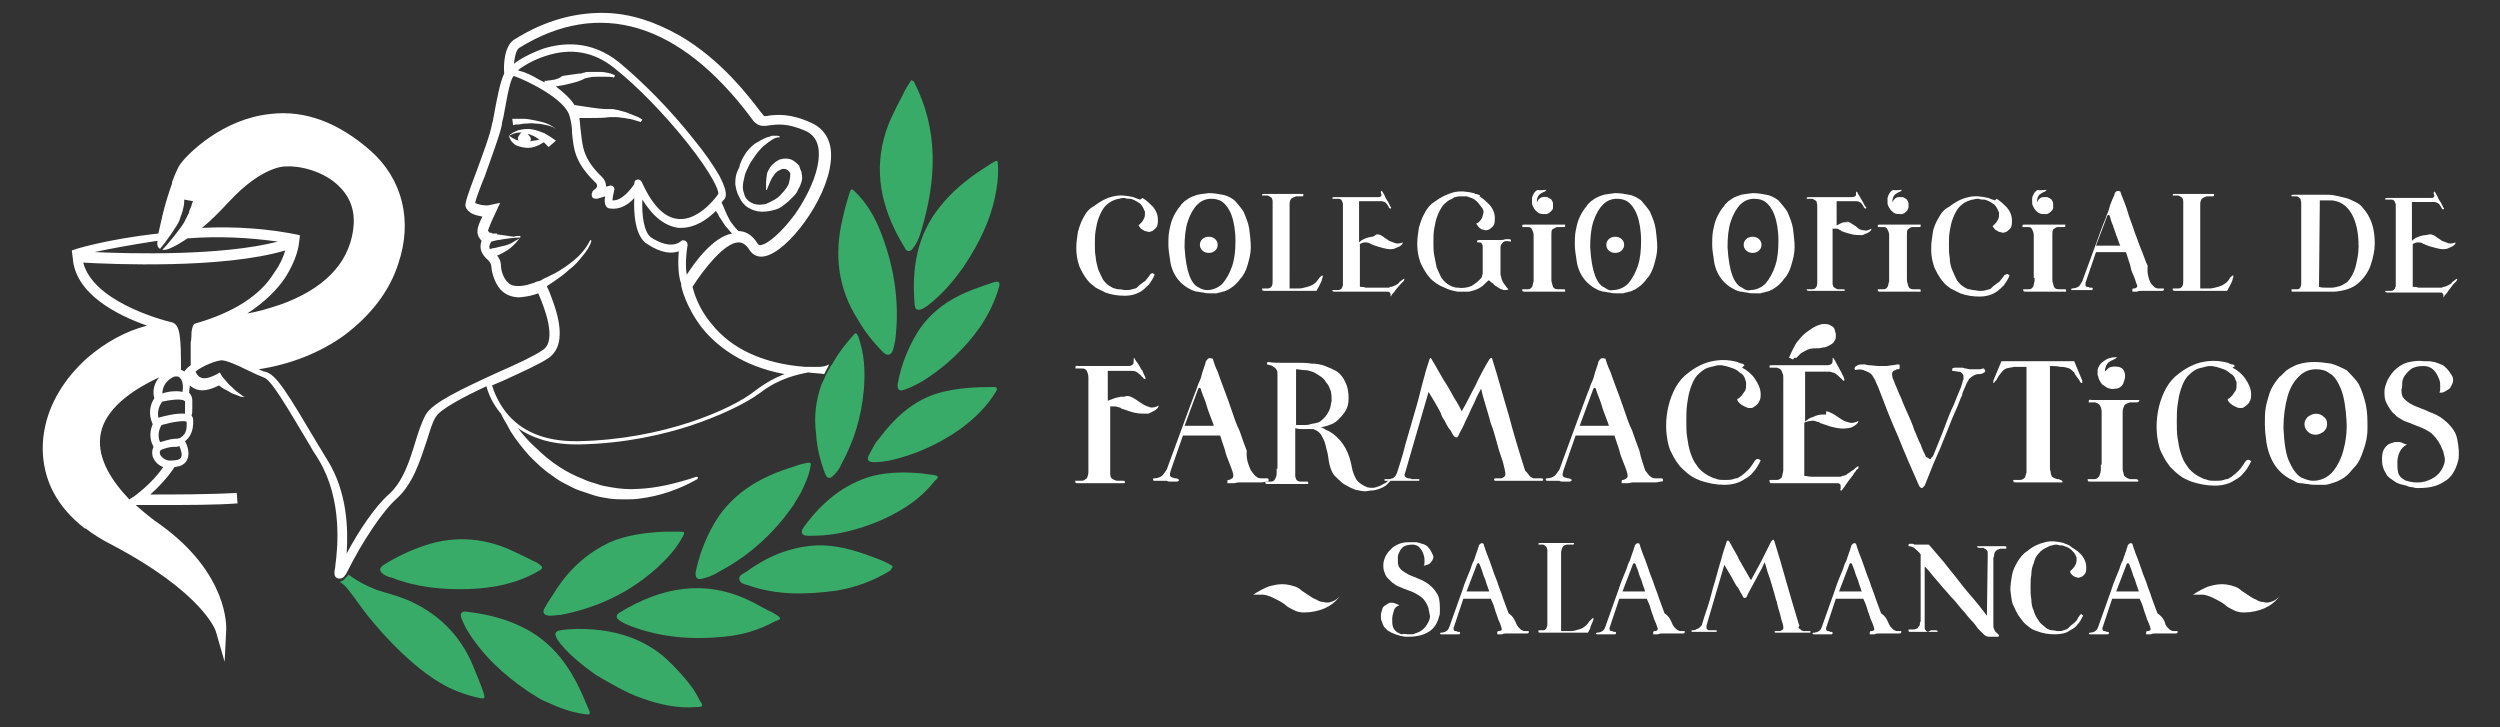 <svg xmlns="http://www.w3.org/2000/svg" xmlns:xlink="http://www.w3.org/1999/xlink" id="Capa_1" x="0px" y="0px" viewBox="0 0 309.4 90" style="enable-background:new 0 0 309.4 90;" xml:space="preserve"><rect x="0" y="0" width="309.4" height="90" fill="#333333" stroke="none"/><style type="text/css">	.st0{fill:#FFFFFF;}	.st1{fill:#39AB68;}</style><path class="st0" d="M141.4,24.5c0.5,0.3,0.9,0.7,1.3,1.1c0.4,0.5,0.6,1,0.6,1.6c0,0.3,0,0.5-0.1,0.8c-0.1,0.2-0.3,0.4-0.6,0.6  c-0.1,0-0.2,0.1-0.4,0.1c-0.2,0-0.3-0.1-0.5-0.1c-0.2-0.1-0.3-0.2-0.5-0.3c-0.1-0.1-0.2-0.3-0.3-0.4l0.1-0.1  c0.1-0.1,0.2-0.2,0.3-0.3c0.1-0.1,0.2-0.3,0.3-0.5c0.1-0.2,0.1-0.4,0.1-0.7l0-0.1l-0.1-0.2c-0.1-0.3-0.3-0.6-0.5-0.8  c-0.3-0.2-0.6-0.4-0.9-0.5c-0.2-0.1-0.3-0.1-0.5-0.1c-0.1,0-0.3,0-0.5-0.1c-0.2,0-0.4,0-0.7,0.1c-0.2,0-0.4,0.1-0.7,0.2  c-0.5,0.2-0.8,0.5-1.1,0.8c-0.3,0.4-0.5,0.8-0.7,1.3c-0.2,0.5-0.3,1-0.4,1.6c-0.1,0.6-0.1,1.1-0.1,1.7c0,0.6,0,1.1,0.1,1.6  c0,0.5,0.2,1,0.3,1.5c0.2,0.5,0.4,0.9,0.6,1.3c0.3,0.4,0.6,0.7,1,0.9c0.2,0.1,0.3,0.2,0.5,0.2c0.2,0.1,0.3,0.1,0.5,0.1  c0.3,0,0.5,0.1,0.8,0.1c0.3,0,0.5,0,0.8-0.1c0.1,0,0.3-0.1,0.4-0.1c0.1,0,0.2-0.1,0.3-0.2l0.1-0.1l0.1-0.1c0.3-0.2,0.5-0.4,0.7-0.5  c0.2-0.2,0.3-0.4,0.5-0.6c0.1-0.2,0.2-0.3,0.2-0.3l0.2-0.1l0.2,0.1l0.1,0.1c-0.2,0.5-0.5,0.9-0.7,1.2c-0.3,0.3-0.6,0.6-0.9,0.8  c-0.6,0.4-1.3,0.6-2.1,0.6c-0.8,0-1.6-0.1-2.4-0.4c-0.4-0.2-0.8-0.4-1.2-0.6c-0.3-0.3-0.7-0.5-0.9-0.8c-0.3-0.3-0.5-0.7-0.7-1  c-0.2-0.4-0.4-0.7-0.5-1.1c-0.2-0.6-0.3-1.3-0.3-2c0-0.7,0.1-1.3,0.2-2c0.2-0.7,0.4-1.3,0.7-1.8c0.3-0.6,0.7-1.1,1.3-1.4  c0.8-0.6,1.5-1,2.4-1.2c0.8-0.2,1.6-0.1,2.5,0.1l0.2,0.1c0.1,0,0.2,0.1,0.3,0.1c0.1,0,0.2,0.1,0.3,0.1L141.4,24.5"></path><path class="st0" d="M153.9,26.2c0.3,0.7,0.6,1.4,0.7,2.1c0.1,0.8,0.2,1.6,0.2,2.3c0,0.8-0.2,1.5-0.4,2.2c-0.2,0.7-0.5,1.3-0.9,1.7  c-0.2,0.3-0.4,0.5-0.6,0.7c-0.2,0.2-0.5,0.4-0.8,0.6c-0.3,0.1-0.5,0.3-0.8,0.3c-0.2,0.1-0.5,0.1-0.7,0.2c-0.3,0-0.5,0-0.8,0  c-0.3,0-0.6,0-0.9-0.1c-0.3,0-0.5-0.1-0.7-0.1c-0.2,0-0.4-0.1-0.7-0.2c-1.5-0.7-2.5-2-2.7-3.8c-0.1-0.6-0.2-1.3-0.2-1.8  c0-0.6,0-1.1,0.1-1.7c0.1-0.5,0.2-1,0.4-1.5c0.2-0.5,0.5-1,0.8-1.4c0.1-0.1,0.2-0.2,0.3-0.4c0.1-0.1,0.3-0.3,0.4-0.4  c0.2-0.1,0.4-0.3,0.6-0.4c0.2-0.1,0.4-0.2,0.7-0.3c0.5-0.2,1.1-0.2,1.7-0.3c0.6,0,1.2,0.1,1.7,0.2c0.6,0.1,1.1,0.4,1.5,0.7  C153.2,25.3,153.6,25.7,153.9,26.2 M149.4,35.9c0.7,0,1.4-0.3,1.9-0.8c0.5-0.6,0.9-1.3,1.2-2.2c0.3-0.9,0.4-1.9,0.4-3.1  c0-1.3-0.2-2.4-0.5-3.2c-0.3-0.8-0.7-1.3-1.1-1.6c-0.4-0.3-0.9-0.4-1.4-0.4c-0.6,0-1.2,0.2-1.7,0.7c-0.5,0.5-0.9,1.2-1.2,2.1  c-0.3,0.9-0.4,2-0.4,3.2c0.1,1.6,0.3,2.7,0.6,3.5c0.3,0.8,0.7,1.3,1.2,1.5C148.7,35.8,149.1,35.9,149.4,35.9z M148.5,30.3  c0-0.3,0.1-0.5,0.3-0.7c0.2-0.2,0.5-0.3,0.8-0.3c0.3,0,0.6,0.1,0.8,0.3c0.2,0.2,0.3,0.4,0.3,0.7c0,0.3-0.1,0.5-0.3,0.7  c-0.2,0.2-0.5,0.3-0.8,0.3c-0.3,0-0.6-0.1-0.8-0.3C148.6,30.8,148.5,30.6,148.5,30.3z"></path><path class="st0" d="M159.6,35.7c0.2,0,0.4,0,0.6,0c0.2,0,0.3,0,0.6,0c0.3,0,0.6-0.1,1-0.2c0.4-0.1,0.8-0.3,1.1-0.6  c0.1-0.1,0.2-0.3,0.3-0.4c0.1-0.1,0.2-0.3,0.3-0.3l0.1-0.1l0.1,0c0,0,0,0.1,0,0.2c-0.1,0.2-0.1,0.4-0.2,0.6  c-0.1,0.2-0.2,0.4-0.3,0.6s-0.2,0.3-0.2,0.4l-0.1,0.1l-0.1,0l-4.1,0l-0.1,0l-1,0c-0.2,0-0.4,0-0.6,0c-0.2,0-0.4,0-0.5,0  c-0.1,0-0.2,0-0.3-0.1l0-0.2c0,0,0.1,0,0.2,0c0.1,0,0.2,0,0.2,0l0.3,0c0.2,0,0.4-0.1,0.5-0.3c0.1-0.2,0.1-0.4,0.1-0.7l0-0.5v-1  l0-8.2l0-0.1c0-0.2-0.1-0.3-0.1-0.4c-0.1-0.1-0.3-0.2-0.5-0.3l-0.3,0l-0.2,0l-0.2,0l0-0.1c0-0.1,0.1-0.1,0.3-0.1c0.2,0,0.4,0,0.5,0  c0.2,0,0.4,0,0.6,0l1,0l1,0c0.2,0,0.4,0,0.7,0c0.2,0,0.5,0,0.7,0c0.1,0,0.2,0,0.3,0l0,0.2c0,0.1-0.1,0.1-0.2,0.1h-0.2l-0.2,0  c-0.1,0-0.2,0-0.3,0c-0.3,0.1-0.5,0.2-0.6,0.3c-0.1,0.1-0.2,0.4-0.2,0.6v0.4L159.6,35.7"></path><path class="st0" d="M170.4,29c0.3,0,0.5,0.1,0.8,0.3c0.2,0.2,0.5,0.3,0.7,0.5c0.3,0.1,0.5,0.2,0.8,0.3c0.3,0.1,0.6,0,0.9-0.1  c0,0.2-0.1,0.3-0.4,0.5c-0.2,0.1-0.5,0.2-0.7,0.3c-0.5,0.1-0.9,0-1.3-0.1c-0.4-0.1-0.8-0.2-1.3-0.4l-0.2-0.1c0,0-0.1,0-0.2-0.1  c-0.2-0.1-0.4-0.1-0.6-0.1c-0.2,0-0.4,0.1-0.6,0.2l0,2.1c0,0.4,0,0.9,0,1.2c0,0.4,0,0.7,0,1c0,0.3,0,0.5,0,0.7c0,0.2,0,0.3,0,0.3  c0.2,0,0.5,0,0.7,0.1c0.3,0,0.5,0,0.8,0c0.3,0,0.5,0,0.7,0c0.2,0,0.4,0,0.5,0c0.2,0,0.3,0,0.4,0c0.1,0,0.2,0,0.3,0l0.2,0l0.2-0.1  c0.2,0,0.4-0.1,0.6-0.2c0.2-0.1,0.4-0.2,0.5-0.4c0.1-0.1,0.3-0.2,0.4-0.3c0.1-0.1,0.2-0.1,0.2-0.1l0,0.1l-0.1,0.2l-0.2,0.2l-0.2,0.2  l-0.6,0.7c-0.1,0.2-0.2,0.3-0.3,0.4c-0.1,0.1-0.2,0.2-0.2,0.3c-0.1,0.1-0.1,0.1-0.1,0.1l0-0.1l0-0.2l-0.1-0.2  c-0.1-0.1-0.2-0.1-0.4-0.1c0,0-0.2,0-0.6,0c-0.4,0-0.8,0-1.3,0h-0.1l-1,0c-0.3,0-0.6,0-0.8,0c-0.3,0-0.6,0-0.8,0l-0.6,0h-1.1l-0.2,0  c-0.1,0-0.2-0.1-0.2-0.1v-0.1l0.1,0l0.1,0l0.2,0l0.3,0c0.2,0,0.4-0.1,0.5-0.3c0-0.1,0.1-0.2,0.1-0.3c0-0.1,0-0.2,0-0.4v-0.3l0-8.7  v-0.3c0-0.1,0-0.3,0-0.4c0-0.1-0.1-0.2-0.1-0.3c-0.1-0.2-0.2-0.3-0.5-0.3l-0.3,0l-0.2,0c-0.1,0-0.2,0-0.2,0v-0.1  c0-0.1,0.1-0.1,0.2-0.1l0.1,0l0.1,0c0.2,0,0.3,0,0.5,0c0.2,0,0.4,0,0.5,0l0.9,0l0.9,0c0.2,0,0.4,0,0.6,0c0.2,0,0.4,0,0.6,0l0.1,0  l0.7,0l0.4,0c0.2,0,0.3,0,0.4-0.1c0.1-0.1,0.1-0.2,0-0.4l0-0.2l0.1-0.1c0.1,0.2,0.3,0.4,0.4,0.7c0.1,0.3,0.3,0.5,0.4,0.7  c0.1,0.2,0.2,0.4,0.3,0.6c0.1,0.1,0.1,0.2,0,0.2l-0.1,0l-0.1-0.1l-0.1-0.2c-0.1-0.1-0.1-0.2-0.2-0.3c-0.1-0.1-0.2-0.2-0.3-0.2  c-0.1-0.1-0.3-0.1-0.5-0.1l-2.3,0l-0.3,0v0.7l0,0.1v0.1l0,0.4l0,3.8c0.2-0.2,0.5-0.4,0.8-0.5c0.3-0.1,0.6-0.2,0.9-0.2L170.4,29  L170.4,29 M166,34.5l0-0.2l0-8.3l0-0.2L166,34.5z M166.2,35v-0.3V35L166.2,35z M166.2,27v-0.9l0,0.3L166.2,27z M169.6,36.1l-1.1,0  l1,0H169.6z"></path><path class="st0" d="M183.1,24.3c0.5,0.3,0.9,0.7,1.3,1.1c0.4,0.5,0.6,1,0.6,1.6c0,0.3,0,0.5-0.1,0.8c-0.1,0.2-0.3,0.4-0.6,0.6  c-0.1,0-0.2,0.1-0.4,0.1c-0.2,0-0.3-0.1-0.5-0.1c-0.2-0.1-0.3-0.2-0.4-0.3c-0.1-0.1-0.2-0.3-0.3-0.4l0.1-0.1c0.1,0,0.2-0.1,0.3-0.2  c0.1-0.1,0.2-0.2,0.3-0.4c0.1-0.2,0.1-0.4,0.2-0.7l0-0.2l-0.1-0.2c0-0.1-0.1-0.2-0.1-0.2c-0.3-0.4-0.5-0.7-0.9-1  c-0.3-0.2-0.7-0.3-1-0.4c-0.2,0-0.4,0-0.6,0c-0.3,0-0.5,0-0.8,0.1c-0.1,0-0.2,0-0.2,0.1l-0.2,0.1c-0.5,0.2-0.8,0.5-1.1,0.8  c-0.3,0.4-0.5,0.8-0.7,1.3c-0.2,0.5-0.3,1-0.4,1.6c-0.1,0.6-0.1,1.1-0.1,1.7c0,0.6,0,1.1,0.1,1.6c0.1,0.5,0.2,1,0.3,1.5  c0.2,0.5,0.4,0.9,0.6,1.3c0.3,0.4,0.6,0.7,1,0.9c0.2,0.1,0.3,0.2,0.5,0.2c0.2,0.1,0.3,0.1,0.5,0.1c0.6,0.1,1.2,0,1.7-0.2  c0.5-0.3,0.9-0.6,1.3-1.1c0-0.1,0-0.2,0.1-0.4c0-0.2,0-0.4,0-0.6c0-0.2,0-0.5,0-0.7c0-0.3,0-0.5,0-0.7c0-0.2,0-0.4,0-0.7  c0-0.2,0-0.4,0-0.6c0-0.2,0-0.3-0.1-0.4c0-0.1-0.1-0.2-0.3-0.2l-0.2,0c-0.1,0-0.1-0.1-0.1-0.2c0,0,0.1-0.1,0.3-0.1  c0.1,0,0.3,0,0.5,0c0.2,0,0.4,0,0.6,0c0.2,0,0.4,0,0.5,0c0.2,0,0.3,0,0.5,0c0.2,0,0.4,0,0.5,0c0.2,0,0.4,0,0.6-0.1  c0.2,0,0.4,0,0.5,0c0.1,0,0.2,0.1,0.2,0.1l0,0.1l0,0.1c-0.5-0.1-0.8-0.1-1,0.1c-0.2,0.2-0.3,0.4-0.3,0.6c0,0.3,0,0.6,0,0.9  s0,0.6,0,0.8c0,0.3,0,0.6,0,0.9c0,0.2,0,0.4,0,0.5c0,0.2,0,0.4,0.1,0.6c0,0.2,0.1,0.4,0.2,0.6c0.1,0.2,0.3,0.4,0.5,0.7l0.1,0.1  l0.1,0.1c-0.2,0.1-0.3,0.1-0.5,0.1c-0.2,0-0.3-0.1-0.4-0.1c-0.2-0.1-0.4-0.2-0.5-0.3c-0.2-0.1-0.4-0.2-0.5-0.4  c-0.2-0.1-0.3-0.2-0.4-0.3c-0.1-0.1-0.2-0.1-0.2-0.1l-0.1,0.1l-0.1,0.1c-0.3,0.3-0.6,0.6-1,0.8c-0.4,0.2-0.8,0.3-1.2,0.4  c-0.4,0-0.9,0-1.4,0c-0.5-0.1-1-0.2-1.4-0.4c-0.5-0.2-0.9-0.4-1.2-0.6c-0.4-0.3-0.7-0.5-0.9-0.8c-0.3-0.3-0.5-0.7-0.7-1  c-0.2-0.4-0.4-0.7-0.5-1.1c-0.2-0.6-0.3-1.3-0.3-2c0-0.7,0.1-1.3,0.2-2c0.2-0.7,0.4-1.3,0.7-1.8c0.3-0.6,0.7-1.1,1.2-1.4  c0.8-0.6,1.6-1,2.4-1.2c0.8-0.2,1.7-0.1,2.5,0.1c0.1,0,0.1,0.1,0.2,0.1c0.2,0,0.4,0.1,0.6,0.2L183.1,24.3"></path><path class="st0" d="M189.8,34.4l0-4.8v-0.5c0-0.3-0.1-0.5-0.2-0.7c-0.1-0.2-0.2-0.3-0.5-0.3l-0.3,0h-0.2l-0.2,0c0,0,0-0.1,0-0.2  c0-0.1,0.1-0.1,0.3-0.1c0.2,0,0.4,0,0.6,0c0.2,0,0.4,0,0.6,0l1,0l1.1,0c0.2,0,0.4,0,0.7,0c0.2,0,0.5,0,0.7,0c0.1,0,0.2,0,0.3,0  l0,0.2c0,0.1-0.1,0.1-0.2,0.1H193l-0.2,0l-0.1,0c-0.3,0.1-0.4,0.2-0.6,0.3c-0.1,0.2-0.1,0.4-0.1,0.6v0.4l0,5.2c0,0.1,0,0.3,0.1,0.5  c0,0.2,0.1,0.3,0.1,0.4c0.1,0.2,0.3,0.3,0.6,0.3c0.1,0,0.2,0,0.3,0l0.2,0l0.2,0c0.1,0,0.2,0,0.2,0.1l0,0.2c-0.1,0-0.2,0-0.3,0  c-0.2,0-0.5,0-0.7,0c-0.2,0-0.5,0-0.7,0l-1.1,0l-1,0c-0.2,0-0.4,0-0.6,0c-0.2,0-0.4,0-0.6,0c-0.1,0-0.2,0-0.3-0.1l0-0.2  c0,0,0.1,0,0.2,0l0.2,0l0.3,0c0.2,0,0.4-0.1,0.5-0.3c0.1-0.1,0.1-0.4,0.2-0.7V34.4 M191.4,23.5l-0.1,0.1l-0.1,0.1  c-0.3,0.1-0.6,0.3-0.7,0.4c-0.2,0.2-0.3,0.5-0.3,0.9l0.1-0.1c0-0.1,0.1-0.2,0.2-0.3c0.1-0.1,0.3-0.2,0.4-0.2c0.2-0.1,0.4,0,0.6,0  c0.2,0.1,0.4,0.2,0.5,0.3c0.1,0.2,0.2,0.3,0.2,0.5c0,0.2,0,0.4,0,0.5c0,0.2-0.1,0.3-0.2,0.4c-0.2,0.2-0.4,0.4-0.7,0.4  c-0.3,0-0.6,0-0.8-0.1c-0.2-0.1-0.3-0.2-0.5-0.4c-0.1-0.1-0.2-0.3-0.3-0.5c-0.1-0.2-0.1-0.3-0.1-0.5c0-0.2,0-0.3,0-0.5  c0.1-0.4,0.3-0.8,0.7-1C190.6,23.6,191,23.5,191.4,23.5z"></path><path class="st0" d="M204.2,26.2c0.3,0.7,0.6,1.4,0.7,2.1c0.1,0.8,0.2,1.6,0.2,2.3c0,0.8-0.2,1.5-0.4,2.2c-0.2,0.7-0.5,1.3-0.9,1.7  c-0.2,0.3-0.4,0.5-0.6,0.7c-0.2,0.2-0.5,0.4-0.8,0.6c-0.3,0.1-0.5,0.3-0.8,0.3c-0.2,0.1-0.5,0.1-0.7,0.2c-0.3,0-0.5,0-0.8,0  c-0.3,0-0.6,0-0.9-0.1c-0.3,0-0.5-0.1-0.7-0.1c-0.2,0-0.4-0.1-0.7-0.2c-1.5-0.7-2.5-2-2.7-3.8c-0.1-0.6-0.2-1.3-0.2-1.8  c0-0.6,0-1.1,0.1-1.7c0.1-0.5,0.2-1,0.4-1.5c0.2-0.5,0.5-1,0.8-1.4c0.1-0.1,0.2-0.2,0.3-0.4c0.1-0.1,0.3-0.3,0.4-0.4  c0.2-0.1,0.4-0.3,0.6-0.4c0.2-0.1,0.4-0.2,0.7-0.3c0.5-0.2,1.1-0.2,1.7-0.3c0.6,0,1.2,0.1,1.7,0.2c0.6,0.1,1.1,0.4,1.5,0.7  C203.5,25.3,203.9,25.7,204.2,26.2 M199.6,35.9c0.7,0,1.4-0.3,1.9-0.8c0.5-0.6,0.9-1.3,1.2-2.2c0.3-0.9,0.4-1.9,0.4-3.1  c0-1.3-0.2-2.4-0.5-3.2c-0.3-0.8-0.7-1.3-1.1-1.6c-0.4-0.3-0.9-0.4-1.4-0.4c-0.6,0-1.2,0.2-1.7,0.7c-0.5,0.5-0.9,1.2-1.2,2.1  c-0.3,0.9-0.4,2-0.4,3.2c0.1,1.6,0.3,2.7,0.6,3.5c0.3,0.8,0.7,1.3,1.2,1.5C199,35.9,199.3,36,199.6,35.9z M198.8,30.3  c0-0.3,0.1-0.5,0.3-0.7c0.2-0.2,0.5-0.3,0.8-0.3c0.3,0,0.6,0.1,0.8,0.3c0.2,0.2,0.3,0.4,0.3,0.7c0,0.3-0.1,0.5-0.3,0.7  c-0.2,0.2-0.5,0.3-0.8,0.3c-0.3,0-0.6-0.1-0.8-0.3C198.9,30.8,198.8,30.6,198.8,30.3z"></path><path class="st0" d="M221.2,26.2c0.3,0.7,0.6,1.4,0.7,2.1c0.1,0.8,0.2,1.6,0.2,2.3c0,0.8-0.2,1.5-0.4,2.2c-0.2,0.7-0.5,1.3-0.9,1.7  c-0.2,0.3-0.4,0.5-0.6,0.7c-0.2,0.2-0.5,0.4-0.8,0.6c-0.3,0.1-0.5,0.3-0.8,0.3c-0.2,0.1-0.5,0.1-0.7,0.2c-0.3,0-0.5,0-0.8,0  c-0.3,0-0.6,0-0.9-0.1c-0.3,0-0.5-0.1-0.7-0.1c-0.2,0-0.4-0.1-0.7-0.2c-1.5-0.7-2.5-2-2.7-3.8c-0.1-0.6-0.2-1.3-0.2-1.8  c0-0.6,0-1.1,0.1-1.7c0.1-0.5,0.2-1,0.4-1.5c0.2-0.5,0.5-1,0.8-1.4c0.1-0.1,0.2-0.2,0.3-0.4c0.1-0.1,0.3-0.3,0.4-0.4  c0.2-0.1,0.4-0.3,0.6-0.4c0.2-0.1,0.4-0.2,0.7-0.3c0.5-0.2,1.1-0.2,1.7-0.3c0.6,0,1.2,0.1,1.7,0.2c0.6,0.1,1.1,0.4,1.5,0.7  C220.5,25.3,220.9,25.7,221.2,26.2 M216.6,35.9c0.7,0,1.4-0.3,1.9-0.8c0.5-0.6,0.9-1.3,1.2-2.2c0.3-0.9,0.4-1.9,0.4-3.1  c0-1.3-0.2-2.4-0.5-3.2c-0.3-0.8-0.7-1.3-1.1-1.6c-0.4-0.3-0.9-0.4-1.4-0.4c-0.6,0-1.2,0.2-1.7,0.7c-0.5,0.5-0.9,1.2-1.2,2.1  c-0.3,0.9-0.4,2-0.4,3.2c0.1,1.6,0.3,2.7,0.6,3.5c0.3,0.8,0.7,1.3,1.2,1.5C216,35.9,216.3,36,216.6,35.9z M215.8,30.3  c0-0.3,0.1-0.5,0.3-0.7c0.2-0.2,0.5-0.3,0.8-0.3c0.3,0,0.6,0.1,0.8,0.3c0.2,0.2,0.3,0.4,0.3,0.7c0,0.3-0.1,0.5-0.3,0.7  c-0.2,0.2-0.5,0.3-0.8,0.3c-0.3,0-0.6-0.1-0.8-0.3C215.9,30.8,215.8,30.6,215.8,30.3z"></path><path class="st0" d="M228.4,27.4c0.3,0,0.5,0.1,0.8,0.3c0.3,0.2,0.5,0.3,0.7,0.5s0.5,0.3,0.8,0.3c0.3,0.1,0.5,0,0.9-0.2  c0,0.2-0.1,0.3-0.4,0.5c-0.2,0.1-0.5,0.2-0.7,0.3c-0.5,0-0.9,0-1.3-0.1c-0.4-0.1-0.8-0.2-1.3-0.4l-0.1-0.1c0,0-0.1,0-0.2-0.1  c-0.1-0.1-0.3-0.1-0.4-0.1c-0.1,0-0.3,0-0.4,0l0,6.3c0,0.1,0,0.3,0,0.5c0,0.2,0.1,0.3,0.1,0.4c0.1,0.1,0.3,0.2,0.5,0.3  c0,0,0.1,0,0.3,0l0.2,0h0.2c0.1,0,0.2,0,0.2,0.1l0,0.1l-0.1,0l-0.1,0c-0.2,0-0.4,0-0.6,0c-0.2,0-0.4,0-0.6,0l-0.1,0l-0.9,0l-0.9,0  c-0.2,0-0.4,0-0.6,0c-0.2,0-0.4,0-0.5,0c-0.1,0-0.2,0-0.3-0.1l0-0.1c0,0,0.1,0,0.2,0l0.2,0l0.3,0c0.2,0,0.4-0.1,0.5-0.3  c0.1-0.2,0.1-0.4,0.1-0.6v-0.5l0-8.4l0-0.5c0-0.3-0.1-0.5-0.1-0.6c-0.1-0.1-0.3-0.2-0.5-0.3l-0.3,0l-0.2,0c-0.1,0-0.2,0-0.2,0l0-0.1  c0-0.1,0.1-0.1,0.3-0.1c0.2,0,0.3,0,0.5,0c0.2,0,0.4,0,0.6,0l0.9,0l1,0c0.2,0,0.4,0,0.7,0c0.2,0,0.4,0,0.7,0l0.1,0l0.1,0l0.5,0h0.2  c0.2,0,0.3-0.1,0.4-0.1c0.1-0.1,0.1-0.2,0.1-0.3l0-0.2l0.1-0.1c0.1,0.2,0.2,0.4,0.4,0.7c0.1,0.2,0.3,0.5,0.4,0.7  c0.1,0.2,0.2,0.4,0.3,0.5c0.1,0.1,0.1,0.2,0,0.2l-0.1,0l-0.1-0.1l-0.1-0.2l-0.2-0.3c-0.1-0.1-0.2-0.2-0.3-0.2  c-0.1-0.1-0.3-0.1-0.5-0.1l-2.2,0l-0.1,0l0,1.2v1.8c0.2-0.1,0.4-0.2,0.6-0.3c0.2-0.1,0.4-0.1,0.7-0.1h0.2L228.4,27.4L228.4,27.4"></path><path class="st0" d="M233.8,34.4l0-4.8v-0.5c0-0.3-0.1-0.5-0.2-0.7c-0.1-0.2-0.2-0.3-0.5-0.3l-0.3,0h-0.2l-0.2,0c0,0,0-0.1,0-0.2  c0-0.1,0.1-0.1,0.3-0.1c0.2,0,0.4,0,0.6,0c0.2,0,0.4,0,0.6,0l1,0l1.1,0c0.2,0,0.4,0,0.7,0c0.2,0,0.5,0,0.7,0c0.1,0,0.2,0,0.3,0  l0,0.2c0,0.1-0.1,0.1-0.2,0.1H237l-0.2,0l-0.1,0c-0.3,0-0.4,0.2-0.6,0.3c-0.1,0.2-0.1,0.4-0.1,0.6v0.4l0,5.2c0,0.1,0,0.3,0.1,0.5  c0,0.2,0.1,0.3,0.1,0.4c0.1,0.2,0.3,0.3,0.6,0.3c0.1,0,0.2,0,0.3,0l0.2,0h0.2c0.1,0,0.2,0,0.2,0.1l0,0.2c-0.1,0-0.2,0-0.3,0  c-0.2,0-0.5,0-0.7,0c-0.2,0-0.5,0-0.7,0l-1.1,0l-1,0c-0.2,0-0.4,0-0.6,0c-0.2,0-0.4,0-0.6,0c-0.1,0-0.2,0-0.3-0.1l0-0.2  c0,0,0.1,0,0.2,0l0.2,0l0.3,0c0.2,0,0.4-0.1,0.5-0.3c0.1-0.1,0.1-0.4,0.2-0.7V34.4 M235.4,23.5l-0.1,0.1l-0.1,0.1  c-0.3,0.1-0.6,0.3-0.7,0.4c-0.2,0.2-0.3,0.5-0.3,0.9l0.1-0.1c0-0.1,0.1-0.2,0.2-0.3c0.1-0.1,0.3-0.2,0.4-0.2c0.2,0,0.4,0,0.6,0  c0.2,0.1,0.4,0.2,0.5,0.3c0.1,0.2,0.2,0.3,0.2,0.5c0,0.2,0,0.4,0,0.5c-0.1,0.2-0.1,0.3-0.2,0.4c-0.2,0.2-0.4,0.4-0.7,0.4  c-0.3,0-0.6,0-0.8-0.1c-0.2-0.1-0.3-0.2-0.5-0.4c-0.1-0.1-0.2-0.3-0.3-0.5c-0.1-0.2-0.1-0.3-0.1-0.5c0-0.2,0-0.3,0-0.5  c0.1-0.4,0.3-0.8,0.7-1C234.6,23.6,235,23.5,235.4,23.5z"></path><path class="st0" d="M247.1,24.6c0.5,0.3,0.9,0.7,1.3,1.1c0.4,0.5,0.6,1,0.6,1.6c0,0.3,0,0.5-0.1,0.8c-0.1,0.2-0.3,0.4-0.6,0.6  c-0.1,0-0.2,0.1-0.4,0.1c-0.2,0-0.3-0.1-0.5-0.1c-0.2-0.1-0.3-0.2-0.5-0.3c-0.1-0.1-0.2-0.3-0.3-0.4l0.1-0.1  c0.1-0.1,0.2-0.2,0.3-0.3c0.1-0.1,0.2-0.3,0.3-0.5c0.1-0.2,0.1-0.4,0.1-0.7l0-0.1l-0.1-0.2c-0.1-0.3-0.3-0.6-0.5-0.8  c-0.3-0.2-0.6-0.4-0.9-0.5c-0.2-0.1-0.3-0.1-0.5-0.1c-0.1,0-0.3,0-0.5-0.1c-0.2,0-0.4,0-0.7,0.1c-0.2,0-0.4,0.1-0.7,0.2  c-0.5,0.2-0.8,0.5-1.1,0.8c-0.3,0.4-0.5,0.8-0.7,1.3c-0.2,0.5-0.3,1-0.4,1.6c-0.1,0.6-0.1,1.1-0.1,1.7c0,0.6,0,1.1,0.1,1.6  c0,0.5,0.1,1,0.3,1.5c0.2,0.5,0.4,0.9,0.6,1.3c0.3,0.4,0.6,0.7,1,0.9c0.2,0.1,0.3,0.2,0.5,0.2s0.3,0.1,0.5,0.1  c0.3,0,0.5,0.1,0.8,0.1c0.3,0,0.5,0,0.8-0.1c0.1,0,0.3-0.1,0.4-0.1c0.1,0,0.2-0.1,0.3-0.2l0.1-0.1l0.1-0.1c0.3-0.2,0.5-0.4,0.7-0.5  c0.2-0.2,0.3-0.4,0.5-0.6c0.1-0.2,0.2-0.3,0.3-0.3l0.2-0.1l0.2,0.1l0.1,0.1c-0.2,0.5-0.5,0.9-0.7,1.2c-0.3,0.3-0.6,0.6-0.9,0.8  c-0.6,0.4-1.3,0.6-2.1,0.6c-0.8,0-1.6-0.1-2.4-0.4c-0.4-0.2-0.8-0.4-1.2-0.6c-0.4-0.3-0.7-0.5-0.9-0.8c-0.3-0.3-0.5-0.7-0.7-1  c-0.2-0.4-0.4-0.7-0.5-1.1c-0.2-0.6-0.3-1.3-0.3-2c0-0.7,0.1-1.3,0.2-2s0.4-1.3,0.7-1.8c0.3-0.6,0.7-1.1,1.3-1.4  c0.8-0.6,1.5-1,2.4-1.2c0.8-0.2,1.6-0.1,2.5,0.1l0.2,0.1c0.1,0,0.2,0.1,0.3,0.1c0.1,0,0.2,0.1,0.3,0.1L247.1,24.6"></path><path class="st0" d="M251.7,34.4l0-4.8v-0.5c0-0.3-0.1-0.5-0.2-0.7c-0.1-0.2-0.2-0.3-0.5-0.3l-0.3,0h-0.2l-0.2,0c0,0,0-0.1,0-0.2  c0-0.1,0.1-0.1,0.3-0.1c0.2,0,0.4,0,0.6,0c0.2,0,0.4,0,0.6,0l1,0l1.1,0c0.2,0,0.4,0,0.7,0c0.2,0,0.5,0,0.7,0c0.1,0,0.2,0,0.3,0  l0,0.2c0,0.1-0.1,0.1-0.2,0.1h-0.4l-0.2,0l-0.1,0c-0.3,0-0.4,0.2-0.6,0.3c-0.1,0.2-0.1,0.4-0.1,0.6v0.4l0,5.2c0,0.1,0,0.3,0.1,0.5  c0,0.2,0.1,0.3,0.1,0.4c0.1,0.2,0.3,0.3,0.6,0.3c0.1,0,0.2,0,0.3,0l0.2,0h0.2c0.1,0,0.2,0,0.2,0.1l0,0.2c-0.1,0-0.2,0-0.3,0  c-0.2,0-0.5,0-0.7,0c-0.2,0-0.5,0-0.7,0l-1.1,0l-1,0c-0.2,0-0.4,0-0.6,0c-0.2,0-0.4,0-0.6,0c-0.1,0-0.2,0-0.3-0.1l0-0.2  c0,0,0.1,0,0.2,0l0.2,0l0.3,0c0.2,0,0.4-0.1,0.5-0.3c0.1-0.1,0.1-0.4,0.2-0.7V34.4 M253.3,23.5l-0.1,0.1l-0.1,0.1  c-0.3,0.1-0.6,0.3-0.7,0.4c-0.2,0.2-0.3,0.5-0.3,0.9l0.1-0.1c0-0.1,0.1-0.2,0.2-0.3c0.1-0.1,0.3-0.2,0.4-0.2c0.2,0,0.4,0,0.6,0  c0.2,0.1,0.4,0.2,0.5,0.3c0.1,0.2,0.2,0.3,0.2,0.5c0,0.2,0,0.4,0,0.5c0,0.2-0.1,0.3-0.2,0.4c-0.2,0.2-0.4,0.4-0.7,0.4  c-0.3,0-0.6,0-0.8-0.1c-0.2-0.1-0.3-0.2-0.5-0.4c-0.1-0.1-0.2-0.3-0.3-0.5c-0.1-0.2-0.1-0.3-0.1-0.5c0-0.2,0-0.3,0-0.5  c0.1-0.4,0.3-0.8,0.7-1C252.4,23.6,252.8,23.5,253.3,23.5z"></path><path class="st0" d="M266.1,34.9c0.1,0.1,0.1,0.2,0.2,0.3c0.1,0.1,0.2,0.2,0.3,0.3c0.1,0.1,0.3,0.2,0.5,0.2c0.2,0,0.4,0,0.7,0l0,0.1  l0,0.1c0,0-0.1,0.1-0.2,0.1c-0.1,0-0.3,0-0.5,0c-0.2,0-0.4,0-0.6,0c-0.2,0-0.4,0-0.5,0c-0.2,0-0.4,0-0.5,0c-0.2,0-0.3,0-0.5,0  c-0.2,0-0.4,0-0.5,0.1c-0.2,0-0.3,0-0.4,0c-0.1,0-0.2,0-0.2,0l0-0.1l0-0.1c0-0.1,0-0.2,0.1-0.2c0.1,0,0.2,0,0.2,0  c0.3-0.1,0.4-0.3,0.2-0.6c-0.1-0.3-0.2-0.7-0.4-1.1c-0.2-0.4-0.3-0.8-0.4-1.3c-0.2-0.5-0.3-1-0.5-1.5l-3.7,0l-1.2,3.5  c0,0.1-0.1,0.2-0.1,0.3c0,0.1,0,0.2,0,0.3c0,0.1,0.1,0.2,0.2,0.2c0.1,0,0.2,0,0.3,0.1c0.1,0,0.2,0,0.3,0c0.1,0,0.1,0.1,0.1,0.2  l-0.1,0.1l-0.2,0c-0.1,0-0.2,0-0.3,0c0,0-0.1,0-0.2,0c-0.1,0-0.2,0-0.3,0c-0.1,0-0.3,0-0.4,0c-0.1,0-0.3,0-0.4,0c-0.1,0-0.3,0-0.4,0  h-0.2l-0.1,0l-0.1-0.1l0.1-0.1c0.3,0,0.6-0.1,0.8-0.2c0.2-0.1,0.3-0.4,0.5-0.7l1.8-4.9c0.4-1.1,0.7-2,1.1-2.9  c0.1-0.4,0.3-0.7,0.4-1.1c0.1-0.4,0.2-0.7,0.3-0.9c0.1-0.3,0.2-0.5,0.3-0.7s0.1-0.3,0.1-0.3c0-0.1,0.1-0.2,0.2-0.3  c0.1-0.1,0.3-0.1,0.5,0c0.1,0.3,0.3,0.8,0.5,1.3c0.2,0.5,0.4,1.1,0.6,1.8c0.2,0.6,0.5,1.3,0.7,2c0.3,0.7,0.5,1.4,0.8,2.1  c0.3,0.7,0.5,1.4,0.8,2C265.7,33.8,265.9,34.4,266.1,34.9 M262.4,30.4c-0.2-0.4-0.3-0.9-0.5-1.3c-0.1-0.4-0.3-0.8-0.4-1.2  c-0.2-0.4-0.3-0.8-0.4-1.2l-0.1-0.1l-0.1,0l-0.1,0.1l-1.4,3.7L262.4,30.4z"></path><path class="st0" d="M272.3,35.7c0.2,0,0.4,0,0.6,0c0.2,0,0.3,0,0.6,0c0.3,0,0.6-0.1,1-0.2c0.4-0.1,0.8-0.3,1.1-0.6  c0.1-0.1,0.3-0.3,0.3-0.4c0.1-0.1,0.2-0.3,0.3-0.3l0.1-0.1l0.1,0c0,0,0,0.1,0,0.2c-0.1,0.2-0.1,0.4-0.2,0.6  c-0.1,0.2-0.2,0.4-0.3,0.6c-0.1,0.2-0.2,0.3-0.2,0.4l-0.1,0.1l-0.1,0l-4.1,0l-0.1,0l-1,0c-0.2,0-0.4,0-0.6,0c-0.2,0-0.4,0-0.5,0  c-0.1,0-0.2,0-0.3-0.1l0-0.2c0,0,0.1,0,0.2,0c0.1,0,0.2,0,0.2,0l0.3,0c0.2,0,0.4-0.1,0.5-0.3c0.1-0.2,0.1-0.4,0.1-0.7l0-0.5l0-1  l0-8.2l0-0.1c0-0.2-0.1-0.3-0.1-0.4c-0.1-0.1-0.3-0.2-0.5-0.3l-0.3,0l-0.2,0l-0.2,0l0-0.1c0-0.1,0.1-0.1,0.3-0.1c0.2,0,0.4,0,0.5,0  c0.2,0,0.4,0,0.6,0l1,0l1,0c0.2,0,0.4,0,0.7,0c0.2,0,0.5,0,0.7,0c0.1,0,0.2,0,0.3,0l0,0.2c0,0.1-0.1,0.1-0.2,0.1h-0.2l-0.2,0  c-0.1,0-0.2,0-0.3,0c-0.3,0.1-0.5,0.2-0.6,0.3c-0.1,0.1-0.2,0.4-0.2,0.6v0.4L272.3,35.7"></path><path class="st0" d="M287.5,36.1c-0.1,0-0.4,0-0.7,0c-0.3,0-0.6,0-1,0h-0.3l-0.6,0c-0.2,0-0.4,0-0.6,0c-0.2,0-0.3,0-0.5,0  c-0.1,0-0.2,0-0.2-0.1l0-0.2c0,0,0.1,0,0.2,0l0.2,0l0.3,0c0.2,0,0.4-0.1,0.4-0.3c0.1-0.1,0.1-0.3,0.1-0.6v-0.1l0-8.1v-1.6  c0-0.2-0.1-0.4-0.1-0.5c-0.1-0.1-0.2-0.2-0.4-0.3l-0.3,0l-0.1,0l-0.1,0l-0.2,0l0-0.1c0-0.1,0.1-0.1,0.2-0.1c0.2,0,0.3,0,0.5,0  c0.2,0,0.4,0,0.6,0h0.8l0.1,0l0.1,0c0.3,0,0.7,0,1,0c0.4,0,0.6,0,0.8,0c0.4,0,0.9,0,1.3,0.1c0.5,0.1,0.9,0.2,1.3,0.3  c0.4,0.1,0.8,0.3,1.2,0.5c0.4,0.2,0.7,0.4,0.9,0.7c1,1.1,1.5,2.5,1.5,4.4c0,0.9-0.2,1.8-0.5,2.7c-0.3,0.9-0.9,1.7-1.6,2.3  c-0.7,0.6-1.7,0.9-2.9,1c-0.1,0-0.2,0-0.4,0c-0.1,0-0.3,0-0.4,0c-0.1,0-0.3,0-0.4,0C287.7,36.1,287.6,36.1,287.5,36.1 M287,35.5  c0.3,0.1,0.6,0.1,0.8,0.1c0.3,0,0.5,0,0.8,0c0.3,0,0.6-0.1,1-0.2c0.3-0.1,0.6-0.3,0.9-0.5c0.4-0.4,0.8-1.1,1-1.8  c0.2-0.8,0.4-1.7,0.4-2.6c0-1.7-0.3-3.1-0.9-4.1c-0.6-1-1.4-1.5-2.4-1.6c-0.1,0-0.2,0-0.3,0c-0.1,0-0.3,0-0.4,0c-0.1,0-0.3,0-0.4,0  c-0.1,0-0.3,0-0.4,0L287,35.5z"></path><path class="st0" d="M300.7,29c0.3,0,0.5,0.1,0.8,0.3c0.2,0.2,0.5,0.3,0.7,0.5c0.3,0.1,0.5,0.2,0.8,0.3c0.3,0.1,0.6,0,0.9-0.1  c0,0.2-0.1,0.3-0.4,0.5c-0.2,0.1-0.5,0.2-0.7,0.3c-0.5,0.1-0.9,0-1.3-0.1c-0.4-0.1-0.8-0.2-1.3-0.4l-0.2-0.1c0,0-0.1,0-0.2-0.1  c-0.2-0.1-0.4-0.1-0.6-0.1c-0.2,0-0.4,0.1-0.6,0.2l0,2.1c0,0.4,0,0.9,0,1.2c0,0.4,0,0.7,0,1s0,0.5,0,0.7c0,0.2,0,0.3,0,0.3  c0.2,0,0.5,0,0.7,0.1c0.3,0,0.5,0,0.8,0c0.3,0,0.5,0,0.7,0c0.2,0,0.4,0,0.5,0c0.2,0,0.3,0,0.4,0c0.1,0,0.2,0,0.3,0l0.2,0l0.2-0.1  c0.2,0,0.4-0.1,0.6-0.2c0.2-0.1,0.4-0.2,0.5-0.4c0.1-0.1,0.3-0.2,0.4-0.3c0.1-0.1,0.2-0.1,0.2-0.1l0,0.1l-0.1,0.2l-0.2,0.2l-0.2,0.2  L303,36c-0.1,0.2-0.2,0.3-0.3,0.4c-0.1,0.1-0.2,0.2-0.2,0.3c-0.1,0.1-0.1,0.1-0.1,0.1l0-0.1l0-0.2l-0.1-0.2  c-0.1-0.1-0.2-0.1-0.4-0.1c0,0-0.2,0-0.6,0s-0.8,0-1.3,0h-0.1l-1,0c-0.3,0-0.6,0-0.8,0c-0.3,0-0.6,0-0.8,0l-0.6,0h-1.1l-0.2,0  c-0.1,0-0.2-0.1-0.2-0.1v-0.1l0.1,0l0.1,0l0.2,0l0.3,0c0.2,0,0.4-0.1,0.5-0.3c0-0.1,0.1-0.2,0.1-0.3c0-0.1,0-0.2,0-0.4v-0.3l0-8.7  v-0.3c0-0.1,0-0.3,0-0.4c0-0.1-0.1-0.2-0.1-0.3c-0.1-0.2-0.2-0.3-0.5-0.3l-0.3,0l-0.2,0c-0.1,0-0.2,0-0.2,0v-0.1  c0-0.1,0.1-0.1,0.2-0.1l0.1,0l0.1,0c0.2,0,0.3,0,0.5,0c0.2,0,0.4,0,0.5,0l0.9,0l0.9,0c0.2,0,0.4,0,0.6,0c0.2,0,0.4,0,0.6,0l0.1,0  l0.7,0l0.4,0c0.2,0,0.3,0,0.4-0.1c0.1-0.1,0.1-0.2,0-0.4l0-0.2l0.1-0.1c0.1,0.2,0.3,0.4,0.4,0.7c0.1,0.3,0.3,0.5,0.4,0.7  c0.1,0.2,0.2,0.4,0.3,0.6c0.1,0.1,0.1,0.2,0,0.2l-0.1,0l-0.1-0.1l-0.1-0.2c-0.1-0.1-0.1-0.2-0.2-0.3c-0.1-0.1-0.2-0.2-0.3-0.2  c-0.1-0.1-0.3-0.1-0.5-0.1l-2.3,0l-0.3,0v0.7l0,0.1V26l0,3.8c0.2-0.2,0.5-0.4,0.8-0.5c0.3-0.1,0.6-0.2,0.9-0.2L300.7,29L300.7,29   M296.3,34.6l0-0.2l0-8.3l0-0.2L296.3,34.6z M296.5,35v-0.3V35L296.5,35z M296.5,27.1l0-0.9l0,0.3L296.5,27.1z M299.9,36.2l-1.1,0  l1,0H299.9z"></path><path class="st0" d="M139.5,49c0.3,0,0.7,0.2,1,0.4c0.3,0.2,0.6,0.4,0.9,0.6c0.3,0.2,0.6,0.3,0.9,0.4c0.3,0.1,0.7,0,1.1-0.2  c0,0.2-0.2,0.4-0.5,0.6c-0.3,0.2-0.6,0.3-0.8,0.4c-0.6,0-1.1,0-1.6-0.1c-0.5-0.1-1-0.3-1.6-0.5c-0.1,0-0.2-0.1-0.2-0.1  c0,0-0.1-0.1-0.3-0.1c-0.2-0.1-0.3-0.1-0.5-0.1c-0.2,0-0.3,0-0.5,0l0,7.8c0,0.2,0,0.4,0,0.6c0,0.2,0.1,0.4,0.1,0.4  c0.1,0.2,0.4,0.3,0.7,0.4c0.1,0,0.2,0,0.3,0l0.2,0h0.2c0.2,0,0.3,0,0.3,0.1c0.1,0.1,0,0.2-0.1,0.2l-0.1,0l-0.2,0c-0.3,0-0.5,0-0.8,0  c-0.3,0-0.5,0-0.8,0l-0.2,0l-1.1,0l-1.2,0c-0.2,0-0.5,0-0.7,0c-0.2,0-0.4,0-0.6,0c-0.2,0-0.3,0-0.3-0.1s-0.1-0.2,0-0.2  c0.1,0,0.2,0,0.3,0c0.1,0,0.2,0,0.2,0l0.3,0c0.3,0,0.4-0.2,0.6-0.3c0.1-0.2,0.2-0.5,0.2-0.8V46.7c0-0.3-0.1-0.6-0.2-0.8  c-0.1-0.2-0.3-0.3-0.6-0.3l-0.3,0l-0.2,0c-0.2,0-0.2,0-0.3,0c0,0,0-0.1,0-0.2c0-0.1,0.2-0.2,0.3-0.1c0.2,0,0.4,0,0.6,0  c0.2,0,0.4,0,0.7,0l1.2,0l1.2,0c0.3,0,0.5,0,0.8,0c0.3,0,0.5,0,0.8,0l0.1,0l0.1,0h0.8c0.2,0,0.4-0.1,0.5-0.2  c0.1-0.1,0.1-0.2,0.1-0.4c0-0.1,0-0.2,0-0.3l0.1-0.1c0.1,0.3,0.3,0.5,0.5,0.8c0.2,0.3,0.3,0.6,0.5,0.8c0.1,0.3,0.2,0.5,0.3,0.7  c0.1,0.2,0.1,0.3,0,0.3l-0.1,0l-0.1-0.1c0-0.1-0.1-0.1-0.2-0.2c-0.1-0.1-0.1-0.2-0.3-0.3c-0.1-0.1-0.2-0.2-0.4-0.3  c-0.2-0.1-0.4-0.1-0.6-0.1h-2.7l-0.2,0v3.7c0.3-0.1,0.5-0.2,0.8-0.3c0.2-0.1,0.5-0.1,0.8-0.2h0.2l0.2,0L139.5,49"></path><path class="st0" d="M154.8,58.2c0.1,0.1,0.2,0.3,0.3,0.4c0.1,0.1,0.2,0.3,0.4,0.4c0.1,0.1,0.3,0.2,0.6,0.2c0.2,0,0.5,0,0.8,0  l0.1,0.1l0,0.2c0,0.1-0.1,0.1-0.3,0.1c-0.1,0-0.3,0.1-0.6,0.1c-0.3,0-0.5,0-0.7,0c-0.2,0-0.4,0-0.7,0c-0.2,0-0.5,0-0.7,0  c-0.2,0-0.4,0-0.7,0c-0.2,0-0.4,0.1-0.6,0.1c-0.2,0-0.4,0-0.5,0c-0.2,0-0.2,0-0.3,0l0-0.1l0-0.1c0-0.1,0-0.2,0.1-0.2  c0.1,0,0.2,0,0.3-0.1c0.3-0.1,0.4-0.3,0.3-0.7c-0.1-0.4-0.3-0.9-0.5-1.4c-0.2-0.5-0.4-1-0.5-1.5c-0.2-0.6-0.4-1.2-0.6-1.8h-4.6  l-1.5,4.3c0,0.1-0.1,0.3-0.1,0.4c0,0.1,0,0.3,0,0.3c0.1,0.1,0.2,0.2,0.3,0.2c0.1,0,0.2,0.1,0.4,0.1c0.1,0,0.2,0,0.3,0.1  c0.1,0,0.1,0.1,0.1,0.2l-0.2,0.1c-0.1,0-0.2,0-0.2,0c-0.1,0-0.2,0-0.4,0c0,0-0.1,0-0.3,0c-0.1,0-0.3,0-0.4-0.1c-0.2,0-0.3,0-0.5,0  c-0.2,0-0.3,0-0.4,0c-0.2,0-0.3,0-0.4,0c-0.1,0-0.2,0-0.2,0l-0.1,0l-0.1-0.1c0-0.1,0-0.2,0.1-0.2c0.4,0,0.7-0.1,1-0.3  c0.2-0.2,0.4-0.5,0.6-0.8l2.2-6c0.5-1.3,0.9-2.5,1.3-3.5c0.2-0.4,0.3-0.9,0.5-1.3c0.2-0.4,0.3-0.8,0.4-1.2c0.1-0.3,0.2-0.6,0.3-0.9  c0.1-0.2,0.1-0.4,0.1-0.4c0.1-0.2,0.2-0.3,0.3-0.4c0.1-0.1,0.3-0.1,0.6,0c0.1,0.4,0.3,1,0.6,1.6c0.2,0.6,0.5,1.4,0.8,2.2  c0.3,0.8,0.6,1.6,0.9,2.5c0.3,0.9,0.6,1.8,1,2.6c0.3,0.9,0.6,1.7,0.9,2.5C154.2,56.8,154.5,57.5,154.8,58.2 M150.2,52.6  c-0.2-0.5-0.4-1.1-0.6-1.6c-0.2-0.5-0.3-1-0.5-1.5c-0.2-0.5-0.4-1-0.5-1.4l-0.1-0.1l-0.1,0l-0.1,0.1l-1.7,4.6H150.2z"></path><path class="st0" d="M158.1,58l0-11.6c0-0.3,0-0.5-0.1-0.6c-0.1-0.2-0.2-0.3-0.4-0.4c-0.1-0.1-0.3-0.2-0.4-0.2s-0.3-0.1-0.4-0.1  c0-0.2,0-0.3,0.2-0.3c0.5,0.1,1.1,0.1,1.7,0.1c0.6,0,1.2,0,1.8,0c0.6,0,1.2,0,1.8,0.1c0.6,0,1.2,0.1,1.7,0.3c0.5,0.2,1,0.4,1.5,0.7  c0.4,0.3,0.8,0.8,1,1.3c0.3,0.6,0.4,1.2,0.4,2s-0.2,1.4-0.7,2c-0.4,0.5-0.8,0.9-1.2,1.1c-0.4,0.2-1,0.4-1.6,0.5  c0.2,0,0.4,0.1,0.7,0.3c0.3,0.1,0.6,0.3,0.9,0.5c1.3,1,2,2.4,2.3,4.1c0.1,0.6,0.3,1.1,0.6,1.6c0.3,0.4,0.8,0.7,1.3,0.9  c0.4,0.1,0.8,0.1,1.1,0c0.3-0.1,0.6-0.2,0.9-0.4c0.3-0.1,0.5-0.3,0.6-0.4c0.2-0.1,0.3-0.1,0.3,0c-0.2,0.2-0.4,0.4-0.6,0.6  c-0.3,0.2-0.5,0.3-0.8,0.4c-0.3,0.1-0.6,0.2-0.9,0.2c-0.3,0-0.6,0.1-0.9,0.1c-0.3,0-0.7-0.1-1.2-0.2c-0.5-0.2-0.9-0.4-1.4-0.7  c-0.4-0.3-0.8-0.7-1.2-1.1c-0.3-0.4-0.5-1-0.6-1.5c-0.1-0.4-0.1-0.8-0.2-1.2c-0.1-0.4-0.2-0.8-0.3-1.2c-0.1-0.4-0.3-0.7-0.5-1.1  c-0.2-0.3-0.6-0.6-1-0.7l-0.2,0h-0.2c-0.4,0-0.6,0-0.7,0c-0.1,0-0.2,0-0.2,0s-0.1,0-0.2,0c-0.1,0-0.3,0-0.7-0.1l0,5.4  c0,0.2,0,0.3,0,0.5c0,0.2,0.1,0.3,0.1,0.4c0.1,0.2,0.3,0.3,0.6,0.3c0.1,0,0.2,0,0.3,0l0.4,0c0.1,0,0.2,0,0.2,0.1l0,0.2  c0,0-0.1,0-0.3,0c-0.2,0-0.5,0-0.7,0c-0.2,0-0.5,0-0.7,0l-1.1,0l-1,0c-0.2,0-0.4,0-0.6,0c-0.2,0-0.4,0-0.6,0c-0.2,0-0.2,0-0.3-0.1  c0-0.1,0-0.1,0-0.2c0,0,0.1,0,0.2,0l0.2,0l0.3,0c0.2,0,0.4-0.1,0.5-0.3c0.1-0.2,0.2-0.4,0.2-0.7V58 M164.1,47.3  c-0.2-0.4-0.5-0.6-0.8-0.8c-0.3-0.2-0.6-0.4-0.9-0.5s-0.6-0.2-1-0.2c-0.3,0-0.7-0.1-1-0.1c0,1.2,0,2.4,0,3.5c0,1.1,0,2.2,0,3.4  c0.3,0,0.6,0,0.9,0c0.3,0,0.6,0,0.9-0.1c0.3-0.1,0.6-0.1,0.9-0.2c0.3-0.1,0.5-0.3,0.7-0.5c0.3-0.3,0.5-0.6,0.7-1  c0.2-0.4,0.2-0.8,0.3-1.2c0-0.4,0-0.8-0.1-1.2C164.5,47.9,164.4,47.6,164.1,47.3z"></path><path class="st0" d="M189.3,58.9c0.1,0.1,0.2,0.2,0.3,0.2c0.1,0.1,0.2,0.1,0.4,0.1l0.1,0l0.2,0l0.2,0l0.2,0c0.1,0,0.2,0,0.2,0  l0.1,0.2l-0.1,0.1c0,0-0.1,0-0.3,0c-0.3,0-0.5,0-0.8,0c-0.3,0-0.5,0-0.8,0c-0.3,0-0.5,0-0.7,0s-0.4,0-0.5,0c-0.1,0-0.3,0-0.5,0  c-0.2,0-0.4,0-0.7,0c-0.2,0-0.5,0-0.7,0c-0.2,0-0.4,0-0.6,0c-0.2,0-0.2,0-0.3,0l-0.1-0.1c0-0.1,0-0.1,0.1-0.2l0.1,0l0.2,0l0.1,0  l0.1,0l0.1,0l0.2,0c0.3-0.1,0.4-0.2,0.5-0.4l0-0.1l0-0.1c0,0,0-0.2-0.1-0.6c-0.1-0.4-0.2-0.9-0.4-1.4c-0.2-0.6-0.4-1.2-0.6-2  c-0.2-0.7-0.4-1.5-0.7-2.2c-0.2-0.7-0.4-1.5-0.6-2.1c-0.2-0.7-0.4-1.3-0.5-1.8l-0.1-0.4c-0.2,0.4-0.5,0.9-0.7,1.4  c-0.2,0.5-0.5,1-0.7,1.5s-0.5,1-0.7,1.5c-0.2,0.5-0.5,0.9-0.7,1.4c-0.1,0.2-0.2,0.3-0.4,0.2c-0.1-0.1-0.2-0.1-0.2-0.2  c0,0-0.1-0.1-0.2-0.3c-0.1-0.2-0.2-0.4-0.4-0.6c-0.2-0.3-0.3-0.5-0.5-0.9c-0.2-0.3-0.4-0.6-0.5-1c-0.4-0.8-0.9-1.6-1.5-2.6l-2.9,10  c-0.1,0.2-0.1,0.4,0,0.5c0.1,0.1,0.3,0.2,0.4,0.2c0.1,0,0.3,0,0.4,0.1c0.1,0,0.2,0,0.3,0l0.2,0l0.2,0c0.1,0,0.2,0,0.2,0l0.1,0.1  l-0.1,0.1c0,0-0.1,0-0.2,0c-0.2,0-0.4,0-0.5,0c-0.1,0-0.2,0-0.5,0c-0.2,0-0.4,0-0.6,0c-0.2,0-0.3,0-0.4,0c-0.1,0-0.3,0-0.6,0  c-0.3,0-0.5,0-0.7,0c-0.1,0-0.2,0-0.2,0h-0.1l0,0c0,0-0.1,0-0.2,0c-0.1,0-0.2,0-0.2,0l-0.1-0.1l0.1-0.1c0,0,0.1,0,0.2,0l0.1,0l0.1,0  l0.1,0l0.1,0c0.1,0,0.2-0.1,0.3-0.1c0.1,0,0.2-0.1,0.3-0.2c0.1-0.1,0.2-0.2,0.2-0.3l0.1-0.2c0.3-1,0.7-2.1,1-3.4  c0.4-1.3,0.7-2.5,1.1-3.8c0.4-1.3,0.7-2.5,1-3.7c0.3-1.2,0.6-2.2,0.9-3.1l0.1-0.2c0.1,0,0.1,0,0.2,0.2c0.2,0.3,0.4,0.7,0.7,1.2  c0.3,0.5,0.6,1.1,1,1.7c0.4,0.6,0.7,1.2,1.1,1.9c0.4,0.6,0.7,1.2,0.9,1.6c0.6-1,1.1-2.1,1.7-3.2c0.5-1.1,1.1-2.2,1.7-3.2l0.1-0.1  l0.1-0.1l0.1,0c0,0,0.1,0.1,0.1,0.2c0.7,2.2,1.3,4.5,2,6.8c0.6,2.3,1.3,4.6,2,6.8c0,0.1,0.1,0.2,0.1,0.2  C189.2,58.7,189.2,58.8,189.3,58.9"></path><path class="st0" d="M203.6,58.2c0.1,0.1,0.2,0.3,0.3,0.4c0.1,0.1,0.2,0.3,0.4,0.4c0.1,0.1,0.3,0.2,0.6,0.2c0.2,0,0.5,0,0.8,0  l0.1,0.1l0,0.2c0,0.1-0.1,0.1-0.3,0.1c-0.1,0-0.3,0.1-0.6,0.1c-0.3,0-0.5,0-0.7,0c-0.2,0-0.4,0-0.7,0c-0.2,0-0.5,0-0.7,0  c-0.2,0-0.4,0-0.7,0c-0.2,0-0.4,0.1-0.6,0.1c-0.2,0-0.4,0-0.5,0c-0.2,0-0.2,0-0.3,0l0-0.1l0-0.1c0-0.1,0-0.2,0.1-0.2  c0.1,0,0.2,0,0.3-0.1c0.3-0.1,0.4-0.3,0.3-0.7c-0.1-0.4-0.3-0.9-0.5-1.4c-0.2-0.5-0.4-1-0.5-1.5c-0.2-0.6-0.4-1.2-0.6-1.8H195  l-1.5,4.3c0,0.1-0.1,0.3-0.1,0.4c0,0.1,0,0.3,0,0.3c0.1,0.1,0.2,0.2,0.3,0.2c0.1,0,0.2,0.1,0.4,0.1c0.1,0,0.2,0,0.3,0.1  c0.1,0,0.1,0.1,0.1,0.2l-0.2,0.1c-0.1,0-0.2,0-0.2,0s-0.2,0-0.4,0c0,0-0.1,0-0.3,0c-0.1,0-0.3,0-0.4-0.1c-0.2,0-0.3,0-0.5,0  c-0.2,0-0.3,0-0.4,0c-0.2,0-0.3,0-0.4,0c-0.1,0-0.2,0-0.2,0l-0.1,0l-0.1-0.1c0-0.1,0-0.2,0.1-0.2c0.4,0,0.7-0.1,1-0.3  c0.2-0.2,0.4-0.5,0.6-0.8l2.2-6c0.5-1.3,0.9-2.5,1.3-3.5c0.2-0.4,0.3-0.9,0.5-1.3c0.2-0.4,0.3-0.8,0.4-1.2c0.1-0.3,0.2-0.6,0.3-0.9  c0.1-0.2,0.1-0.4,0.1-0.4c0.1-0.2,0.2-0.3,0.3-0.4c0.1-0.1,0.3-0.1,0.6,0c0.1,0.4,0.3,1,0.6,1.6c0.2,0.6,0.5,1.4,0.8,2.2  c0.3,0.8,0.6,1.6,0.9,2.5c0.3,0.9,0.6,1.8,1,2.6c0.3,0.9,0.6,1.7,0.9,2.5C203.1,56.8,203.4,57.5,203.6,58.2 M199.1,52.6  c-0.2-0.5-0.4-1.1-0.6-1.6c-0.2-0.5-0.3-1-0.5-1.5c-0.2-0.5-0.4-1-0.5-1.4l-0.1-0.1l-0.1,0l-0.1,0.1l-1.7,4.6H199.1z"></path><path class="st0" d="M215.6,45.5c0.6,0.3,1.2,0.8,1.6,1.4c0.4,0.6,0.7,1.2,0.7,1.9c0,0.3,0,0.6-0.2,0.9c-0.1,0.3-0.4,0.5-0.7,0.7  c-0.1,0.1-0.3,0.1-0.5,0.1c-0.2,0-0.4-0.1-0.6-0.2c-0.2-0.1-0.4-0.2-0.6-0.4c-0.2-0.2-0.3-0.3-0.3-0.5c0,0,0.1-0.1,0.2-0.1  c0.1-0.1,0.2-0.2,0.4-0.4c0.1-0.2,0.3-0.4,0.4-0.6c0.1-0.2,0.1-0.5,0.1-0.9l0-0.1L216,47c-0.1-0.4-0.3-0.7-0.7-0.9  c-0.3-0.3-0.7-0.5-1.1-0.6c-0.2-0.1-0.4-0.1-0.6-0.2c-0.2,0-0.4-0.1-0.6-0.1c-0.3,0-0.5,0-0.8,0.1c-0.3,0.1-0.5,0.1-0.8,0.2  c-0.6,0.2-1,0.6-1.4,1c-0.4,0.5-0.6,1-0.8,1.6c-0.2,0.6-0.3,1.2-0.4,1.9c-0.1,0.7-0.1,1.4-0.1,2.1c0,0.7,0,1.4,0.1,2  c0.1,0.7,0.2,1.3,0.4,1.9c0.2,0.6,0.4,1.1,0.8,1.6c0.3,0.5,0.8,0.9,1.3,1.2c0.2,0.1,0.4,0.2,0.6,0.3c0.2,0.1,0.4,0.1,0.6,0.2  c0.3,0.1,0.6,0.1,1,0.1c0.3,0,0.7,0,1-0.1c0.2-0.1,0.3-0.1,0.4-0.1c0.1,0,0.3-0.1,0.4-0.2l0.2-0.1l0.1-0.1c0.3-0.2,0.6-0.5,0.8-0.7  c0.2-0.2,0.4-0.5,0.6-0.8c0.1-0.2,0.2-0.3,0.3-0.4c0.1-0.1,0.2-0.1,0.3-0.1l0.2,0.1l0.1,0.1c-0.3,0.6-0.6,1.1-0.9,1.4  c-0.3,0.4-0.7,0.7-1.1,0.9c-0.7,0.5-1.6,0.7-2.5,0.7c-1,0-2-0.2-2.9-0.5c-0.5-0.2-1-0.4-1.5-0.8c-0.4-0.3-0.8-0.7-1.1-1  c-0.3-0.4-0.6-0.8-0.8-1.2c-0.2-0.4-0.5-0.9-0.6-1.4c-0.2-0.8-0.3-1.6-0.3-2.4c0-0.8,0.1-1.7,0.3-2.5c0.2-0.8,0.5-1.6,0.9-2.3  c0.4-0.7,0.9-1.3,1.6-1.8c0.9-0.7,1.9-1.2,2.9-1.4c1-0.2,2-0.2,3.1,0.1c0.1,0,0.2,0.1,0.2,0.1c0.1,0,0.2,0.1,0.4,0.1  c0.1,0,0.2,0.1,0.3,0.2L215.6,45.5"></path><path class="st0" d="M226,50.9c0.3,0,0.6,0.2,1,0.4c0.3,0.2,0.6,0.4,0.9,0.6c0.3,0.2,0.6,0.3,1,0.4c0.3,0.1,0.7,0,1.1-0.2  c0,0.2-0.2,0.4-0.5,0.6c-0.3,0.2-0.6,0.3-0.9,0.3c-0.6,0.1-1.1,0-1.6-0.1c-0.5-0.1-1-0.3-1.6-0.5c-0.1,0-0.2-0.1-0.2-0.1  c0,0-0.1-0.1-0.3-0.1c-0.3-0.1-0.5-0.2-0.8-0.1c-0.3,0-0.5,0.1-0.8,0.2v2.6c0,0.5,0,1.1,0,1.5c0,0.5,0,0.9,0,1.3c0,0.4,0,0.6,0,0.9  c0,0.2,0,0.3,0,0.3c0.3,0,0.6,0.1,0.9,0.1c0.3,0,0.6,0,0.9,0c0.3,0,0.6,0,0.8,0c0.3,0,0.5,0,0.6,0c0.2,0,0.4,0,0.5,0  c0.1,0,0.3,0,0.4,0c0.1,0,0.2,0,0.3,0c0.1,0,0.2,0,0.3-0.1c0.2,0,0.5-0.1,0.7-0.3c0.2-0.1,0.4-0.3,0.6-0.4c0.2-0.1,0.3-0.3,0.5-0.4  c0.1-0.1,0.2-0.1,0.2-0.1l0,0.2c0,0.1-0.1,0.2-0.2,0.2c-0.1,0.1-0.1,0.2-0.2,0.3c-0.1,0.1-0.2,0.2-0.2,0.3l-0.7,0.9  c-0.1,0.2-0.3,0.4-0.4,0.6c-0.1,0.1-0.2,0.3-0.3,0.4c-0.1,0.1-0.2,0.2-0.2,0.1c0,0-0.1-0.1,0-0.2c0-0.1,0-0.2,0-0.3  c0-0.1,0-0.2-0.1-0.3c-0.1-0.1-0.2-0.1-0.5-0.1c0,0-0.3,0-0.7,0c-0.4,0-1,0-1.6,0h-0.1l-1.3,0c-0.3,0-0.7,0-1,0c-0.3,0-0.7,0-1,0  l-0.8,0h-1.3c-0.1,0-0.2,0-0.2,0c-0.1,0-0.2-0.1-0.2-0.2c0-0.1,0-0.1,0-0.2l0.1,0l0.2,0c0.1,0,0.2,0,0.3,0l0.3,0  c0.3,0,0.5-0.2,0.6-0.3c0-0.1,0.1-0.2,0.1-0.4c0-0.1,0.1-0.3,0.1-0.5V46.7c0-0.2,0-0.3-0.1-0.5c0-0.1-0.1-0.2-0.1-0.3  c-0.1-0.2-0.3-0.3-0.6-0.4l-0.3,0l-0.3,0c-0.2,0-0.2,0-0.3,0c0,0,0-0.1,0-0.2c0-0.1,0.1-0.1,0.3-0.1l0.1,0l0.1,0c0.2,0,0.4,0,0.6,0  c0.2,0,0.4,0,0.7,0l1.1,0l1.2,0c0.3,0,0.5,0,0.8,0c0.3,0,0.5,0,0.8,0l0.1,0l0.9,0l0.5,0c0.2,0,0.4-0.1,0.5-0.2  c0.1-0.1,0.1-0.3,0.1-0.4c0-0.1,0-0.2,0-0.2c0-0.1,0.1-0.1,0.1-0.1c0.2,0.3,0.3,0.5,0.5,0.9c0.2,0.3,0.3,0.6,0.5,0.9  c0.1,0.3,0.3,0.5,0.3,0.7c0.1,0.2,0.1,0.3,0,0.3l-0.1,0l-0.1-0.1c0-0.1-0.1-0.1-0.2-0.2c-0.1-0.1-0.2-0.2-0.3-0.3  c-0.1-0.1-0.3-0.2-0.4-0.3c-0.2-0.1-0.4-0.1-0.6-0.2h-2.8l-0.3,0v0.9l0,0.1v5.2c0.3-0.3,0.6-0.5,1-0.6c0.4-0.2,0.8-0.3,1.2-0.3h0.4  L226,50.9 M220.6,57.8l0-0.3V47.3l0-0.3V57.8z M220.8,48.5v-1.1l0,0.3L220.8,48.5z M220.8,58.3V58V58.3L220.8,58.3z M221.9,44.5  l-0.2-0.1l-0.2-0.1l-0.1,0c0.1-0.3,0.3-0.7,0.5-1.1c0.2-0.4,0.4-0.8,0.7-1.1c0.3-0.4,0.6-0.7,1-1c0.4-0.3,0.8-0.6,1.3-0.8  c0.3-0.1,0.5-0.2,0.8-0.2s0.5,0,0.7,0.1c0.2,0.1,0.4,0.2,0.5,0.3c0.1,0.1,0.2,0.3,0.2,0.5c0.1,0.2,0.1,0.3,0.1,0.4  c0,0.1,0,0.2,0,0.4c0,0.2-0.2,0.4-0.3,0.6c-0.2,0.2-0.4,0.3-0.6,0.4c-0.2,0.1-0.4,0.2-0.6,0.2c-0.2,0-0.4,0.1-0.6,0.1  c-0.5,0-0.8,0-1.2,0.1c-0.3,0.1-0.6,0.3-1,0.5c-0.1,0.1-0.2,0.2-0.3,0.3c-0.1,0.1-0.2,0.2-0.3,0.3C222,44.2,222,44.4,221.9,44.5z   M225,59.7l-1.4,0l1.3,0H225z"></path><path class="st0" d="M242.9,48.8l-0.1,0.1c-0.4,1.1-0.8,2-1.2,2.9c-0.3,0.8-0.7,1.7-1,2.5c-0.3,0.8-0.7,1.7-1.1,2.6  c-0.4,0.9-0.8,2-1.3,3.2c-0.1,0.1-0.2,0.2-0.3,0.3c-0.2,0-0.3-0.1-0.4-0.3c-0.9-2-1.8-4.1-2.6-6.1c-0.9-2-1.7-4.1-2.5-6.2  c-0.1-0.1-0.1-0.3-0.2-0.4c-0.1-0.2-0.1-0.3-0.1-0.3c-0.1-0.2-0.2-0.3-0.3-0.5c-0.1-0.2-0.3-0.4-0.5-0.5c-0.2-0.1-0.4-0.2-0.7-0.3  c-0.3-0.1-0.6-0.1-1,0l-0.1-0.2l0.1-0.2c0.1-0.1,0.2-0.1,0.3-0.2c0.2-0.1,0.4-0.1,0.8-0.1c0.2,0,0.4,0.1,0.6,0.1  c0.3,0,0.8,0.1,1.3,0.1c0.3,0,0.5,0,0.8,0c0.3,0,0.6-0.1,0.8-0.1c0.2,0,0.5-0.1,0.6-0.1c0.2,0,0.3,0,0.3,0.1l0,0.2  c0,0.2,0,0.3-0.2,0.3c-0.1,0-0.3,0-0.3,0.1c-0.4,0.1-0.5,0.3-0.4,0.8l0,0.1c0.1,0.2,0.2,0.5,0.4,1c0.2,0.4,0.4,1,0.7,1.6  c0.2,0.6,0.5,1.2,0.8,1.9c0.3,0.7,0.6,1.3,0.8,2c0.3,0.6,0.5,1.3,0.8,1.8c0.2,0.6,0.4,1,0.6,1.4c0,0.1,0.1,0.2,0.2,0.2  c0.1,0.1,0.2,0.1,0.3,0.2c0.1,0,0.2,0,0.2-0.1c0.1-0.1,0.1-0.2,0.2-0.2c0.2-0.4,0.4-1,0.7-1.7c0.3-0.7,0.6-1.5,0.9-2.3  c0.3-0.8,0.6-1.6,1-2.4c0.3-0.8,0.6-1.5,0.9-2.2l0.2-0.7c0-0.1,0.1-0.2,0.1-0.3c0-0.1,0-0.2,0-0.3c0-0.1,0-0.2-0.1-0.3  c-0.1-0.2-0.3-0.3-0.5-0.3c-0.2,0-0.5-0.1-0.8-0.1c0-0.1,0-0.2,0-0.3c0.1,0,0.2-0.1,0.3-0.1c0.3,0,0.5,0,0.7,0c0.2,0,0.4,0,0.6,0.1  c0.2,0,0.4,0.1,0.6,0.1c0.2,0,0.4,0,0.7,0c0.2,0,0.3,0,0.5,0c0.2,0,0.3-0.1,0.5-0.1l0.1,0.1l0.1,0.2c0,0.1-0.1,0.2-0.3,0.3  c-0.2,0.1-0.4,0.1-0.6,0.1c-0.2,0-0.4,0.1-0.6,0.2c-0.1,0.1-0.3,0.2-0.4,0.3c-0.1,0.1-0.2,0.2-0.2,0.3c-0.1,0.1-0.1,0.2-0.2,0.3  c-0.1,0.3-0.2,0.5-0.3,0.7c-0.1,0.2-0.2,0.5-0.3,0.8c0,0.1-0.1,0.2-0.1,0.3L242.9,48.8"></path><path class="st0" d="M254.8,59.4c0.2,0,0.3,0,0.4,0.1c0.1,0.1,0.1,0.2,0,0.2l-0.1,0l-0.2,0c-0.3,0-0.6,0-0.8,0c-0.3,0-0.5,0-0.8,0  l-1.2,0c-0.3,0-0.5,0-0.7,0c-0.2,0-0.3,0-0.4,0c-0.1,0-0.1,0-0.1,0c-0.3,0-0.5,0-0.7,0c-0.2,0-0.5,0-0.7,0c-0.2,0-0.3,0-0.3-0.1  c0-0.1-0.1-0.2,0-0.2c0.1,0,0.2,0,0.3,0h0.1l0.1,0l0.3,0c0.3,0,0.5-0.2,0.6-0.3c0.1-0.2,0.1-0.4,0.2-0.6V45.4h-0.2  c-0.4,0-0.9,0-1.3,0c-0.4,0.1-0.7,0.1-1,0.2c-0.2,0.1-0.4,0.2-0.6,0.5c-0.2,0.2-0.4,0.5-0.6,0.9c-0.2,0.2-0.3,0.3-0.3,0.4l-0.1,0  c0-0.1,0-0.2,0-0.3l1-2.4h9l1,2.4c0,0.1,0,0.2,0,0.3l-0.1,0c-0.1,0-0.2-0.2-0.3-0.4c-0.2-0.3-0.5-0.6-0.6-0.9  c-0.2-0.2-0.4-0.4-0.6-0.5c-0.3-0.1-0.6-0.2-1.1-0.2c-0.5-0.1-0.9-0.1-1.3-0.1v12.7c0,0.2,0.1,0.3,0.1,0.5c0,0.2,0.1,0.3,0.1,0.4  c0.1,0.2,0.4,0.3,0.7,0.4c0.1,0,0.2,0,0.4,0L254.8,59.4"></path><path class="st0" d="M260.1,57.5V51c0-0.4-0.1-0.6-0.2-0.8c-0.1-0.2-0.3-0.3-0.6-0.4l-0.3,0h-0.2c-0.1,0-0.2,0-0.3,0  c0,0,0-0.1,0-0.2c0-0.1,0.2-0.2,0.3-0.1c0.2,0,0.4,0,0.7,0c0.2,0,0.5,0,0.7,0l1.2,0l1.3,0c0.3,0,0.5,0,0.8,0c0.3,0,0.6,0,0.9,0  c0.1,0,0.2,0,0.3,0c0.1,0,0.1,0.1,0,0.2c-0.1,0.1-0.2,0.1-0.3,0.1h-0.5l-0.2,0l-0.1,0c-0.3,0.1-0.6,0.2-0.7,0.4  c-0.1,0.2-0.2,0.5-0.2,0.8v6.9c0,0.2,0,0.4,0.1,0.6c0,0.2,0.1,0.4,0.1,0.4c0.2,0.2,0.4,0.3,0.7,0.4c0.1,0,0.2,0,0.3,0l0.2,0h0.2  c0.1,0,0.2,0,0.3,0.1c0.1,0.1,0,0.2,0,0.2c-0.1,0-0.2,0-0.3,0c-0.3,0-0.6,0-0.9,0c-0.3,0-0.6,0-0.8,0l-1.3,0l-1.2,0  c-0.3,0-0.5,0-0.7,0c-0.2,0-0.5,0-0.7,0c-0.2,0-0.3,0-0.3-0.1s-0.1-0.2,0-0.2c0,0,0.1,0,0.3,0c0.1,0,0.2,0,0.2,0l0.3,0  c0.3,0,0.5-0.2,0.6-0.4c0.1-0.2,0.2-0.5,0.2-0.8V57.5 M262,44.2l-0.1,0.1l-0.1,0.1c-0.4,0.2-0.7,0.3-0.9,0.5  c-0.2,0.2-0.4,0.6-0.4,1.1c0,0,0,0,0.1-0.1s0.2-0.2,0.3-0.3s0.3-0.2,0.5-0.2c0.2-0.1,0.5,0,0.8,0c0.3,0.1,0.5,0.2,0.6,0.4  c0.1,0.2,0.2,0.4,0.2,0.6c0,0.2,0,0.4-0.1,0.7c-0.1,0.2-0.1,0.4-0.2,0.5c-0.2,0.3-0.5,0.5-0.9,0.5c-0.4,0.1-0.7,0-1-0.1  c-0.2-0.1-0.4-0.3-0.6-0.4c-0.2-0.2-0.3-0.4-0.4-0.6s-0.1-0.4-0.2-0.6c0-0.2,0-0.4,0-0.6c0.1-0.5,0.4-0.9,0.9-1.2  C260.9,44.3,261.4,44.2,262,44.2z"></path><path class="st0" d="M276.3,45.5c0.6,0.3,1.2,0.8,1.6,1.4c0.4,0.6,0.7,1.2,0.7,1.9c0,0.3,0,0.6-0.2,0.9c-0.1,0.3-0.4,0.5-0.7,0.7  c-0.1,0.1-0.3,0.1-0.5,0.1c-0.2,0-0.4-0.1-0.6-0.2c-0.2-0.1-0.4-0.2-0.6-0.4c-0.2-0.2-0.3-0.3-0.3-0.5c0,0,0.1-0.1,0.2-0.1  c0.1-0.1,0.2-0.2,0.4-0.4c0.1-0.2,0.3-0.4,0.4-0.6c0.1-0.2,0.1-0.5,0.1-0.9l0-0.1l-0.1-0.2c-0.1-0.4-0.3-0.7-0.7-0.9  c-0.3-0.3-0.7-0.5-1.1-0.6c-0.2-0.1-0.4-0.1-0.6-0.2c-0.2,0-0.4-0.1-0.6-0.1c-0.3,0-0.5,0-0.8,0.1c-0.3,0.1-0.5,0.1-0.8,0.2  c-0.6,0.2-1,0.6-1.4,1c-0.4,0.5-0.6,1-0.8,1.6c-0.2,0.6-0.3,1.2-0.4,1.9c-0.1,0.7-0.1,1.4-0.1,2.1c0,0.7,0,1.4,0.1,2  c0.1,0.7,0.2,1.3,0.4,1.9c0.2,0.6,0.4,1.1,0.8,1.6c0.3,0.5,0.8,0.9,1.3,1.2c0.2,0.1,0.4,0.2,0.6,0.3c0.2,0.1,0.4,0.1,0.6,0.2  c0.3,0.1,0.6,0.1,1,0.1c0.3,0,0.7,0,1-0.1c0.2-0.1,0.3-0.1,0.4-0.1c0.1,0,0.3-0.1,0.4-0.2l0.2-0.1l0.1-0.1c0.3-0.2,0.6-0.5,0.8-0.7  c0.2-0.2,0.4-0.5,0.6-0.8c0.1-0.2,0.2-0.3,0.3-0.4c0.1-0.1,0.2-0.1,0.3-0.1l0.2,0.1l0.1,0.1c-0.3,0.6-0.6,1.1-0.9,1.4  c-0.3,0.4-0.7,0.7-1.1,0.9c-0.7,0.5-1.6,0.7-2.5,0.7c-1,0-2-0.2-2.9-0.5c-0.5-0.2-1-0.4-1.5-0.8c-0.4-0.3-0.8-0.7-1.1-1  c-0.3-0.4-0.6-0.8-0.8-1.2c-0.2-0.4-0.5-0.9-0.6-1.4c-0.2-0.8-0.3-1.6-0.3-2.4c0-0.8,0.1-1.7,0.3-2.5c0.2-0.8,0.5-1.6,0.9-2.3  c0.4-0.7,0.9-1.3,1.6-1.8c0.9-0.7,1.9-1.2,2.9-1.4c1-0.2,2-0.2,3.1,0.1c0.1,0,0.2,0.1,0.2,0.1c0.1,0,0.2,0.1,0.4,0.1  c0.1,0,0.2,0.1,0.3,0.2L276.3,45.5"></path><path class="st0" d="M291.9,47.5c0.4,0.8,0.7,1.7,0.9,2.6c0.2,1,0.2,1.9,0.2,2.9c0,1-0.2,1.9-0.5,2.7c-0.3,0.9-0.6,1.6-1.1,2.1  c-0.3,0.3-0.5,0.6-0.8,0.9c-0.3,0.3-0.6,0.5-1,0.7c-0.3,0.2-0.7,0.3-1,0.4c-0.3,0.1-0.6,0.2-0.9,0.2c-0.3,0-0.6,0-1,0  c-0.3,0-0.7,0-1.1-0.1c-0.3,0-0.6-0.1-0.9-0.1c-0.3,0-0.5-0.1-0.8-0.3c-1.9-0.8-3-2.4-3.4-4.7c-0.1-0.8-0.2-1.5-0.2-2.3  c0-0.7,0-1.4,0.1-2c0.1-0.6,0.3-1.3,0.5-1.9c0.2-0.6,0.6-1.2,1-1.7c0.1-0.1,0.2-0.3,0.4-0.4c0.2-0.2,0.3-0.3,0.5-0.5  c0.2-0.2,0.4-0.3,0.7-0.5c0.3-0.1,0.5-0.3,0.9-0.4c0.6-0.2,1.3-0.3,2-0.3c0.7,0,1.4,0.1,2.1,0.2c0.7,0.2,1.3,0.5,1.9,0.8  C291,46.4,291.5,46.9,291.9,47.5 M286.3,59.5c0.9,0,1.7-0.4,2.3-1c0.6-0.7,1.1-1.6,1.4-2.7c0.3-1.1,0.5-2.4,0.4-3.8  c-0.1-1.6-0.3-2.9-0.7-3.9c-0.4-0.9-0.8-1.6-1.4-1.9c-0.5-0.4-1.1-0.5-1.7-0.5c-0.8,0-1.5,0.3-2.1,0.9c-0.6,0.6-1.1,1.4-1.4,2.5  c-0.3,1.1-0.5,2.4-0.5,3.9c0.1,1.9,0.3,3.4,0.8,4.3c0.4,0.9,0.9,1.5,1.4,1.8C285.5,59.4,285.9,59.5,286.3,59.5z M285.2,52.5  c0-0.3,0.1-0.6,0.4-0.9c0.3-0.2,0.6-0.4,1-0.4c0.4,0,0.7,0.1,1,0.4c0.3,0.2,0.4,0.5,0.4,0.9c0,0.3-0.1,0.6-0.4,0.9  c-0.3,0.2-0.6,0.4-1,0.4c-0.4,0-0.7-0.1-1-0.4C285.4,53.2,285.2,52.9,285.2,52.5z"></path><path class="st0" d="M298.9,59.7c0.2,0,0.4,0,0.6,0c0.2,0,0.4-0.1,0.6-0.1c0.6-0.2,1.1-0.4,1.5-0.8c0.4-0.3,0.7-0.8,0.9-1.4  c0.1-0.3,0.1-0.7,0-1c-0.1-0.3-0.1-0.6-0.2-0.7c-0.3-0.8-0.7-1.4-1.2-1.9c-0.5-0.5-1.2-0.8-2-1.1c-0.3-0.1-0.7-0.3-1-0.4  c-0.3-0.1-0.6-0.2-0.9-0.4c-0.3-0.2-0.6-0.3-0.8-0.6c-0.3-0.2-0.5-0.5-0.7-0.8c-0.2-0.3-0.4-0.7-0.5-1c-0.1-0.4-0.1-0.7-0.1-1.1  c0-0.4,0.2-0.9,0.4-1.4c0.3-0.5,0.6-1,1.1-1.4c0.5-0.4,1-0.7,1.6-0.8c0.5-0.1,1.1-0.2,1.8-0.1c0.2,0,0.3,0,0.6,0  c0.2,0,0.5,0.1,0.7,0.1c0.3,0.1,0.5,0.2,0.8,0.3s0.5,0.3,0.7,0.5c0.2,0.2,0.4,0.5,0.6,0.8c0.2,0.3,0.2,0.5,0.2,0.7  c0,0.2-0.1,0.4-0.2,0.6c-0.1,0.2-0.2,0.4-0.4,0.5c-0.2,0.1-0.3,0.2-0.5,0.3c-0.2,0.1-0.4,0.1-0.6,0.1h0c0.1-0.2,0.1-0.4,0.1-0.7  c0-0.3,0-0.6-0.1-0.9c-0.2-0.5-0.4-0.9-0.7-1.2c-0.3-0.3-0.7-0.5-1.3-0.5c-0.6,0-1,0.1-1.4,0.3c-0.3,0.2-0.6,0.5-0.9,0.9  c-0.2,0.3-0.3,0.6-0.3,0.9c0,0.3,0,0.6-0.1,0.8c0,0.6,0.1,1,0.5,1.3c0.3,0.3,0.8,0.6,1.3,0.8c0.5,0.2,1.1,0.4,1.7,0.7  c0.6,0.2,1.2,0.5,1.7,0.9c0.5,0.4,1,0.9,1.3,1.4c0.4,0.6,0.5,1.4,0.6,2.4c0,0.2,0,0.4,0,0.6c0,0.2,0,0.5-0.1,0.8  c-0.3,1.1-0.8,2-1.7,2.5c-0.9,0.6-1.9,0.8-3.2,0.8c-0.2,0-0.4,0-0.7-0.1c-0.3,0-0.6-0.1-0.8-0.2c-0.3-0.1-0.5-0.1-0.8-0.2  c-0.3-0.1-0.5-0.2-0.6-0.3c-0.2-0.1-0.4-0.3-0.6-0.4c-0.2-0.2-0.4-0.3-0.5-0.6c-0.2-0.3-0.3-0.5-0.4-0.9c-0.1-0.3-0.1-0.6-0.1-1  c0-0.5,0.1-0.9,0.3-1.2c0.2-0.3,0.5-0.6,1-0.7c0.1,0,0.2-0.1,0.3-0.1c0.1,0,0.2,0,0.3,0c0.2,0,0.4,0,0.6,0.1s0.4,0.2,0.6,0.2  c-0.4,0.2-0.7,0.5-0.9,0.9c-0.2,0.4-0.3,0.9-0.3,1.3c0,0.5,0,0.9,0.1,1.3c0.1,0.4,0.4,0.7,0.8,0.9c0.1,0.1,0.3,0.1,0.6,0.2  C298.3,59.6,298.6,59.7,298.9,59.7"></path><path class="st0" d="M155.1,73.6c0.3-0.2,0.6-0.4,1-0.6c0.4-0.2,0.8-0.4,1.2-0.5c0.4-0.1,0.9-0.2,1.4-0.2c0.5,0,1,0.1,1.6,0.3  c0.3,0.1,0.6,0.3,0.8,0.5c0.3,0.2,0.6,0.4,0.9,0.6c0.3,0.2,0.6,0.4,0.9,0.5c0.3,0.2,0.6,0.3,0.9,0.3c0.3,0.1,0.6,0.1,0.9,0  c0.3-0.1,0.6-0.2,0.9-0.5l0.2-0.2c-0.5,0.7-1.2,1.2-1.9,1.5c-0.7,0.3-1.6,0.5-2.5,0.5c-0.5,0-0.9-0.1-1.3-0.3  c-0.4-0.2-0.8-0.4-1.1-0.7c-0.4-0.3-0.8-0.5-1.2-0.7c-0.4-0.2-0.8-0.4-1.4-0.5c-0.1,0-0.2,0-0.4,0c-0.2,0-0.3,0-0.5,0  C155.5,73.6,155.3,73.6,155.1,73.6"></path><path class="st0" d="M174.2,78.5c0.2,0,0.3,0,0.5,0c0.1,0,0.3,0,0.4-0.1c0.4-0.1,0.8-0.3,1.1-0.6c0.3-0.3,0.5-0.6,0.7-1.1  c0.1-0.3,0.1-0.5,0-0.8c0-0.2-0.1-0.4-0.1-0.6c-0.2-0.6-0.5-1.1-0.9-1.4c-0.4-0.3-0.9-0.6-1.5-0.8c-0.3-0.1-0.5-0.2-0.8-0.3  c-0.2-0.1-0.5-0.2-0.7-0.3c-0.2-0.1-0.4-0.3-0.6-0.4c-0.2-0.2-0.4-0.4-0.6-0.6c-0.2-0.2-0.3-0.5-0.4-0.8c-0.1-0.3-0.1-0.5-0.1-0.8  c0-0.3,0.1-0.7,0.3-1.1c0.2-0.4,0.5-0.7,0.8-1c0.4-0.3,0.8-0.5,1.2-0.6c0.4-0.1,0.8-0.1,1.3-0.1c0.1,0,0.3,0,0.4,0  c0.2,0,0.4,0.1,0.5,0.1c0.2,0.1,0.4,0.1,0.6,0.2c0.2,0.1,0.4,0.2,0.5,0.4c0.2,0.2,0.3,0.4,0.4,0.6c0.1,0.2,0.2,0.4,0.2,0.5  c0,0.2-0.1,0.3-0.1,0.4c-0.1,0.1-0.2,0.3-0.3,0.4c-0.1,0.1-0.3,0.2-0.4,0.2c-0.2,0.1-0.3,0.1-0.4,0.1h0c0.1-0.1,0.1-0.3,0.1-0.6  c0-0.2,0-0.4-0.1-0.7c-0.1-0.4-0.3-0.7-0.5-0.9c-0.2-0.3-0.6-0.4-0.9-0.4c-0.4,0-0.8,0.1-1,0.2c-0.2,0.1-0.5,0.4-0.6,0.7  c-0.1,0.2-0.2,0.4-0.2,0.6c0,0.2,0,0.4,0,0.6c0,0.4,0.1,0.7,0.4,1c0.2,0.2,0.6,0.4,0.9,0.6c0.4,0.2,0.8,0.3,1.2,0.5  c0.5,0.2,0.9,0.4,1.3,0.7c0.4,0.3,0.7,0.6,1,1.1c0.3,0.4,0.4,1,0.4,1.8c0,0.1,0,0.3,0,0.5s0,0.4-0.1,0.6c-0.2,0.8-0.6,1.5-1.3,1.9  c-0.6,0.4-1.5,0.6-2.4,0.6c-0.1,0-0.3,0-0.5,0c-0.2,0-0.4-0.1-0.6-0.1c-0.2-0.1-0.4-0.1-0.6-0.2c-0.2-0.1-0.3-0.1-0.5-0.2  c-0.2-0.1-0.3-0.2-0.5-0.3c-0.1-0.1-0.3-0.3-0.4-0.4c-0.1-0.2-0.2-0.4-0.3-0.7c-0.1-0.2-0.1-0.5-0.1-0.7c0-0.3,0.1-0.6,0.2-0.9  c0.1-0.3,0.4-0.4,0.7-0.6l0.2-0.1h0.2c0.2,0,0.3,0,0.5,0.1c0.2,0.1,0.3,0.1,0.5,0.2c-0.3,0.1-0.6,0.3-0.7,0.7  c-0.1,0.3-0.2,0.7-0.2,1c0,0.4,0,0.7,0.1,1c0.1,0.3,0.3,0.5,0.6,0.7c0.1,0,0.2,0.1,0.4,0.2C173.8,78.4,174,78.5,174.2,78.5"></path><path class="st0" d="M187.7,77.3c0.1,0.1,0.1,0.2,0.2,0.3c0.1,0.1,0.2,0.2,0.3,0.3c0.1,0.1,0.2,0.1,0.4,0.2c0.2,0,0.4,0,0.6,0l0,0.1  l0,0.1c0,0-0.1,0.1-0.2,0.1c-0.1,0-0.3,0-0.5,0c-0.2,0-0.4,0-0.6,0c-0.2,0-0.3,0-0.5,0c-0.2,0-0.3,0-0.5,0c-0.2,0-0.3,0-0.5,0  c-0.2,0-0.3,0-0.5,0.1c-0.2,0-0.3,0-0.4,0c-0.1,0-0.2,0-0.2,0l0-0.1l0-0.1c0-0.1,0-0.1,0.1-0.2l0.2,0c0.3-0.1,0.3-0.2,0.2-0.5  c-0.1-0.3-0.2-0.6-0.4-1c-0.1-0.4-0.3-0.8-0.4-1.2c-0.1-0.4-0.3-0.9-0.5-1.3h-3.4l-1.1,3.3c0,0.1-0.1,0.2-0.1,0.3s0,0.2,0,0.2  c0,0.1,0.1,0.2,0.2,0.2c0.1,0,0.2,0,0.3,0.1c0.1,0,0.2,0,0.2,0c0.1,0,0.1,0.1,0.1,0.2l-0.1,0.1l-0.2,0c-0.1,0-0.2,0-0.3,0  c0,0-0.1,0-0.2,0c-0.1,0-0.2,0-0.3,0c-0.1,0-0.2,0-0.4,0c-0.1,0-0.2,0-0.3,0c-0.1,0-0.2,0-0.3,0h-0.2l-0.1,0l-0.1-0.1l0.1-0.1  c0.3,0,0.6-0.1,0.7-0.2c0.2-0.1,0.3-0.3,0.4-0.6l1.6-4.5c0.3-1,0.7-1.8,1-2.6c0.1-0.3,0.2-0.7,0.4-1c0.1-0.3,0.2-0.6,0.3-0.9  c0.1-0.3,0.2-0.5,0.2-0.6c0.1-0.2,0.1-0.3,0.1-0.3c0-0.1,0.1-0.2,0.2-0.3c0.1-0.1,0.3-0.1,0.4,0c0.1,0.3,0.2,0.7,0.4,1.2  c0.2,0.5,0.4,1,0.6,1.6c0.2,0.6,0.4,1.2,0.7,1.9c0.2,0.7,0.5,1.3,0.7,2c0.2,0.6,0.5,1.3,0.7,1.9C187.3,76.3,187.5,76.8,187.7,77.3   M184.3,73.2c-0.1-0.4-0.3-0.8-0.4-1.2c-0.1-0.4-0.3-0.7-0.4-1.1c-0.1-0.4-0.3-0.8-0.4-1.1l-0.1-0.1l-0.1,0l-0.1,0.1l-1.3,3.4H184.3  z"></path><path class="st0" d="M193.4,78.1c0.2,0,0.4,0,0.6,0c0.1,0,0.3,0,0.5,0c0.2,0,0.6-0.1,0.9-0.2c0.4-0.1,0.7-0.3,1-0.6  c0.1-0.1,0.2-0.3,0.3-0.4c0.1-0.1,0.2-0.2,0.3-0.3l0.1-0.1l0.1,0c0,0,0,0.1,0,0.2c-0.1,0.2-0.1,0.3-0.2,0.5  c-0.1,0.2-0.2,0.4-0.2,0.6c-0.1,0.2-0.2,0.3-0.2,0.4l-0.1,0.1l-0.1,0h-3.8l-0.1,0l-0.9,0c-0.2,0-0.4,0-0.5,0c-0.2,0-0.3,0-0.5,0  c-0.1,0-0.2,0-0.2-0.1l0-0.2c0,0,0.1,0,0.2,0c0.1,0,0.2,0,0.2,0l0.2,0c0.2,0,0.3-0.1,0.4-0.3c0.1-0.2,0.1-0.4,0.1-0.6l0-0.4v-0.9  l0-7.6l0-0.1c0-0.2-0.1-0.3-0.1-0.4c-0.1-0.1-0.2-0.2-0.4-0.3l-0.2,0l-0.2,0l-0.2,0l0-0.1c0-0.1,0.1-0.1,0.2-0.1c0.2,0,0.3,0,0.5,0  c0.2,0,0.3,0,0.5,0l0.9,0l0.9,0c0.2,0,0.4,0,0.6,0c0.2,0,0.4,0,0.6,0c0.1,0,0.2,0,0.2,0l0,0.1c0,0.1-0.1,0.1-0.2,0.1h-0.2l-0.2,0  c-0.1,0-0.2,0-0.3,0c-0.3,0.1-0.4,0.1-0.5,0.3c-0.1,0.1-0.1,0.3-0.2,0.6V78.1"></path><path class="st0" d="M207,77.3c0.1,0.1,0.1,0.2,0.2,0.3c0.1,0.1,0.2,0.2,0.3,0.3c0.1,0.1,0.2,0.1,0.4,0.2c0.2,0,0.4,0,0.6,0l0,0.1  l0,0.1c0,0-0.1,0.1-0.2,0.1c-0.1,0-0.3,0-0.5,0c-0.2,0-0.4,0-0.6,0c-0.2,0-0.3,0-0.5,0c-0.2,0-0.3,0-0.5,0c-0.2,0-0.3,0-0.5,0  c-0.2,0-0.3,0-0.5,0.1c-0.2,0-0.3,0-0.4,0c-0.1,0-0.2,0-0.2,0l0-0.1l0-0.1c0-0.1,0-0.1,0.1-0.2l0.2,0c0.3-0.1,0.3-0.2,0.2-0.5  c-0.1-0.3-0.2-0.6-0.4-1c-0.1-0.4-0.3-0.8-0.4-1.2c-0.1-0.4-0.3-0.9-0.5-1.3h-3.4l-1.1,3.3c0,0.1-0.1,0.2-0.1,0.3c0,0.1,0,0.2,0,0.2  c0,0.1,0.1,0.2,0.2,0.2c0.1,0,0.2,0,0.3,0.1c0.1,0,0.2,0,0.2,0c0.1,0,0.1,0.1,0.1,0.2l-0.1,0.1l-0.2,0c-0.1,0-0.2,0-0.3,0  c0,0-0.1,0-0.2,0c-0.1,0-0.2,0-0.3,0c-0.1,0-0.2,0-0.4,0c-0.1,0-0.2,0-0.3,0c-0.1,0-0.2,0-0.3,0h-0.2l-0.1,0l-0.1-0.1l0.1-0.1  c0.3,0,0.6-0.1,0.7-0.2c0.2-0.1,0.3-0.3,0.4-0.6l1.6-4.5c0.3-1,0.7-1.8,1-2.6c0.1-0.3,0.2-0.7,0.4-1c0.1-0.3,0.2-0.6,0.3-0.9  c0.1-0.3,0.2-0.5,0.2-0.6c0.1-0.2,0.1-0.3,0.1-0.3c0-0.1,0.1-0.2,0.2-0.3c0.1-0.1,0.3-0.1,0.4,0c0.1,0.3,0.2,0.7,0.4,1.2  c0.2,0.5,0.4,1,0.6,1.6c0.2,0.6,0.4,1.2,0.7,1.9c0.2,0.7,0.5,1.3,0.7,2c0.2,0.6,0.5,1.3,0.7,1.9C206.6,76.3,206.8,76.8,207,77.3   M203.6,73.2c-0.1-0.4-0.3-0.8-0.4-1.2c-0.1-0.4-0.3-0.7-0.4-1.1c-0.1-0.4-0.3-0.8-0.4-1.1l-0.1-0.1l-0.1,0l-0.1,0.1l-1.3,3.4H203.6  z"></path><path class="st0" d="M222.7,77.8c0.1,0.1,0.2,0.1,0.2,0.2c0.1,0,0.2,0.1,0.3,0.1l0.1,0l0.1,0l0.2,0l0.2,0l0.2,0l0.1,0.1l-0.1,0.1  c0,0-0.1,0-0.2,0c-0.2,0-0.4,0-0.6,0c-0.2,0-0.4,0-0.6,0c-0.2,0-0.4,0-0.5,0c-0.1,0-0.3,0-0.4,0c-0.1,0-0.2,0-0.3,0  c-0.1,0-0.3,0-0.5,0c-0.2,0-0.3,0-0.5,0c-0.2,0-0.3,0-0.5,0c-0.1,0-0.2,0-0.2,0l-0.1-0.1l0.1-0.1l0.1,0l0.1,0l0.1,0l0.1,0l0.1,0  l0.1,0c0.2-0.1,0.3-0.1,0.4-0.3l0-0.1l0-0.1c0,0,0-0.2-0.1-0.5c-0.1-0.3-0.2-0.6-0.3-1.1c-0.1-0.4-0.3-0.9-0.4-1.5  c-0.2-0.5-0.3-1.1-0.5-1.7c-0.2-0.6-0.3-1.1-0.5-1.6c-0.2-0.5-0.3-1-0.4-1.3l-0.1-0.3c-0.2,0.3-0.3,0.7-0.5,1  c-0.2,0.4-0.4,0.7-0.6,1.1c-0.2,0.4-0.4,0.7-0.6,1.1c-0.2,0.4-0.4,0.7-0.5,1c-0.1,0.2-0.2,0.2-0.3,0.2c-0.1,0-0.2-0.1-0.2-0.2  c0,0-0.1-0.1-0.1-0.2c-0.1-0.1-0.2-0.3-0.3-0.5c-0.1-0.2-0.2-0.4-0.4-0.6c-0.1-0.2-0.3-0.5-0.4-0.7c-0.3-0.6-0.7-1.2-1.1-1.9  l-2.2,7.5c0,0.2,0,0.3,0,0.4c0.1,0.1,0.2,0.2,0.3,0.2c0.1,0,0.2,0,0.3,0c0,0,0.1,0,0.2,0l0.1,0l0.1,0l0.2,0l0.1,0.1l-0.1,0.1  c0,0-0.1,0-0.2,0c-0.2,0-0.3,0-0.4,0c-0.1,0-0.2,0-0.3,0c-0.2,0-0.3,0-0.4,0c-0.1,0-0.2,0-0.3,0c-0.1,0-0.2,0-0.4,0  c-0.2,0-0.4,0-0.5,0h-0.2l0,0l-0.1,0c-0.1,0-0.2,0-0.2,0l-0.1-0.1l0.1-0.1c0.2,0,0.4,0,0.5-0.1l0.2-0.1c0.1,0,0.2-0.1,0.2-0.1  c0.1-0.1,0.1-0.1,0.2-0.2l0.1-0.1c0.2-0.7,0.5-1.6,0.8-2.5c0.3-0.9,0.5-1.9,0.8-2.8c0.3-1,0.5-1.9,0.8-2.8c0.2-0.9,0.5-1.6,0.7-2.3  l0.1-0.1c0.1,0,0.1,0,0.2,0.1c0.1,0.2,0.3,0.5,0.5,0.9c0.2,0.4,0.5,0.8,0.7,1.3c0.3,0.5,0.5,0.9,0.8,1.4c0.3,0.5,0.5,0.9,0.7,1.2  c0.4-0.7,0.8-1.5,1.3-2.4c0.4-0.8,0.8-1.6,1.2-2.4l0.1-0.1l0.1-0.1l0.1,0l0.1,0.2c0.5,1.6,1,3.3,1.5,5.1s1,3.4,1.5,5.1l0.1,0.2  C222.5,77.7,222.6,77.8,222.7,77.8"></path><path class="st0" d="M233.8,77.3c0.1,0.1,0.1,0.2,0.2,0.3c0.1,0.1,0.2,0.2,0.3,0.3c0.1,0.1,0.2,0.1,0.4,0.2c0.2,0,0.4,0,0.6,0l0,0.1  l0,0.1c0,0-0.1,0.1-0.2,0.1c-0.1,0-0.3,0-0.5,0c-0.2,0-0.4,0-0.6,0c-0.2,0-0.3,0-0.5,0c-0.2,0-0.3,0-0.5,0c-0.2,0-0.3,0-0.5,0  c-0.2,0-0.3,0-0.5,0.1c-0.2,0-0.3,0-0.4,0c-0.1,0-0.2,0-0.2,0l0-0.1l0-0.1c0-0.1,0-0.1,0.1-0.2l0.2,0c0.3-0.1,0.3-0.2,0.2-0.5  c-0.1-0.3-0.2-0.6-0.4-1c-0.1-0.4-0.3-0.8-0.4-1.2c-0.1-0.4-0.3-0.9-0.5-1.3h-3.4l-1.1,3.3c0,0.1-0.1,0.2-0.1,0.3c0,0.1,0,0.2,0,0.2  c0,0.1,0.1,0.2,0.2,0.2c0.1,0,0.2,0,0.3,0.1c0.1,0,0.2,0,0.2,0c0.1,0,0.1,0.1,0.1,0.2l-0.1,0.1l-0.2,0c-0.1,0-0.2,0-0.3,0  c0,0-0.1,0-0.2,0c-0.1,0-0.2,0-0.3,0c-0.1,0-0.2,0-0.4,0c-0.1,0-0.2,0-0.3,0c-0.1,0-0.2,0-0.3,0h-0.2l-0.1,0l-0.1-0.1l0.1-0.1  c0.3,0,0.6-0.1,0.7-0.2c0.2-0.1,0.3-0.3,0.4-0.6l1.6-4.5c0.3-1,0.7-1.8,1-2.6c0.1-0.3,0.2-0.7,0.4-1c0.1-0.3,0.2-0.6,0.3-0.9  c0.1-0.3,0.2-0.5,0.2-0.6c0.1-0.2,0.1-0.3,0.1-0.3c0-0.1,0.1-0.2,0.2-0.3c0.1-0.1,0.3-0.1,0.4,0c0.1,0.3,0.2,0.7,0.4,1.2  c0.2,0.5,0.4,1,0.6,1.6c0.2,0.6,0.4,1.2,0.7,1.9c0.2,0.7,0.5,1.3,0.7,2c0.2,0.6,0.5,1.3,0.7,1.9C233.4,76.3,233.6,76.8,233.8,77.3   M230.4,73.2c-0.1-0.4-0.3-0.8-0.4-1.2c-0.1-0.4-0.3-0.7-0.4-1.1c-0.1-0.4-0.3-0.8-0.4-1.1l-0.1-0.1l-0.1,0l-0.1,0.1l-1.3,3.4H230.4  z"></path><path class="st0" d="M246,68.8c0-0.1,0-0.3,0-0.4c0-0.2-0.1-0.3-0.2-0.4l-0.2-0.1l-0.1-0.1l-0.1,0l-0.2,0l-0.2,0l-0.1,0  c-0.1,0-0.2-0.1-0.2-0.1l0-0.1c0,0,0.1,0,0.3,0c0.2,0,0.4,0,0.7,0c0.2,0,0.4,0,0.5,0c0.1,0,0.2,0,0.3,0c0.1,0,0.3,0,0.4,0  c0.2,0,0.4,0,0.6,0c0.1,0,0.2,0,0.2,0l0.1,0l0.1,0c0,0,0.1,0,0.2,0c0.1,0,0.2,0,0.2,0.1l0,0.2c0,0-0.1,0-0.2,0l-0.1,0l-0.1,0l-0.3,0  c-0.1,0-0.2,0.1-0.3,0.1c-0.1,0-0.2,0.1-0.3,0.2c-0.1,0.1-0.2,0.3-0.2,0.4c0,0.2,0,0.3-0.1,0.4l0,5.3v2.7c0,0.1,0,0.3,0,0.5  c0,0.2,0.1,0.4,0.2,0.6c0.1,0.1,0.1,0.2,0.2,0.2l0.2,0.2l0.1,0.1l0,0.1l-0.1,0.1h-1.1c-0.3,0-0.5-0.1-0.7-0.3  c-0.2-0.2-0.4-0.4-0.7-0.7c-0.2-0.3-0.5-0.7-0.9-1.1c-0.4-0.4-0.7-0.9-1.2-1.4c-0.4-0.5-0.8-1-1.3-1.5c-0.4-0.5-0.9-1-1.3-1.5  c-0.4-0.5-0.8-0.9-1.1-1.3c-0.3-0.4-0.6-0.7-0.8-0.9c0,1.2,0,2.4,0,3.5c0,1.1,0,2.3,0,3.6c0,0.1,0,0.3,0,0.5c0,0.2,0.1,0.3,0.2,0.4  l0.2,0.1L239,78l0.1,0l0.2,0l0.2,0l0.1,0c0.1,0,0.2,0.1,0.2,0.1l0,0.1l-0.2,0c-0.1,0-0.2,0-0.3,0l-0.1,0c-0.1,0-0.1,0-0.2,0  c-0.1,0-0.2,0-0.2,0l-0.2,0c-0.1,0-0.2,0-0.3,0c-0.1,0-0.1,0-0.2,0c-0.1,0-0.3,0-0.4,0c-0.2,0-0.4,0-0.6,0c-0.1,0-0.2,0-0.2,0  l-0.1,0h-0.3l-0.2,0l-0.1-0.1l0-0.1l0-0.1c0,0,0.1,0,0.2,0h0.2l0.3,0c0.1,0,0.2-0.1,0.3-0.1c0.1,0,0.2-0.1,0.2-0.2  c0.1-0.1,0.2-0.2,0.2-0.3c0-0.1,0-0.3,0.1-0.4l0-8.3c-0.2-0.3-0.5-0.5-0.7-0.7c-0.2-0.2-0.5-0.3-0.8-0.3l0-0.2l0.1-0.1l0.2,0l0.2,0  c0,0,0.1,0,0.2,0.1c0.1,0,0.3,0,0.5,0c0.2,0,0.4,0,0.6,0c0.2,0,0.4,0,0.6,0l0.1,0l0.1,0.1c0.5,0.6,1.1,1.3,1.8,2.1  c0.6,0.8,1.3,1.6,1.9,2.4c0.6,0.8,1.3,1.6,1.9,2.3c0.6,0.7,1.1,1.4,1.5,1.9L246,68.8L246,68.8"></path><path class="st0" d="M256.5,67.8c0.5,0.3,0.9,0.6,1.2,1c0.3,0.4,0.5,0.9,0.5,1.4c0,0.2,0,0.5-0.1,0.7c-0.1,0.2-0.3,0.4-0.5,0.5  c-0.1,0-0.2,0.1-0.4,0.1c-0.1,0-0.3-0.1-0.4-0.1c-0.2-0.1-0.3-0.2-0.4-0.3c-0.1-0.1-0.2-0.2-0.2-0.4l0.1-0.1  c0.1-0.1,0.2-0.2,0.3-0.3c0.1-0.1,0.2-0.3,0.3-0.5c0.1-0.2,0.1-0.4,0.1-0.7l0-0.1l-0.1-0.2c-0.1-0.3-0.3-0.5-0.5-0.7  c-0.2-0.2-0.5-0.4-0.9-0.5c-0.2-0.1-0.3-0.1-0.4-0.1c-0.1,0-0.3,0-0.5-0.1c-0.2,0-0.4,0-0.6,0.1c-0.2,0-0.4,0.1-0.6,0.2  c-0.4,0.2-0.8,0.4-1.1,0.8c-0.3,0.3-0.5,0.7-0.6,1.2c-0.2,0.4-0.3,0.9-0.3,1.4c-0.1,0.5-0.1,1-0.1,1.6c0,0.5,0,1,0.1,1.5  c0,0.5,0.1,1,0.3,1.4c0.1,0.4,0.3,0.8,0.6,1.2c0.2,0.4,0.6,0.6,0.9,0.9c0.1,0.1,0.3,0.2,0.4,0.2c0.1,0.1,0.3,0.1,0.4,0.1  c0.2,0,0.5,0.1,0.7,0.1c0.3,0,0.5,0,0.7-0.1c0.1,0,0.2-0.1,0.3-0.1c0.1,0,0.2-0.1,0.3-0.2l0.1-0.1l0.1-0.1c0.2-0.2,0.4-0.3,0.6-0.5  c0.2-0.2,0.3-0.3,0.4-0.6c0.1-0.1,0.2-0.2,0.2-0.3l0.2-0.1l0.1,0.1l0.1,0.1c-0.2,0.4-0.4,0.8-0.7,1.1c-0.2,0.3-0.5,0.5-0.9,0.7  c-0.5,0.4-1.2,0.5-1.9,0.5c-0.7,0-1.5-0.1-2.2-0.4c-0.4-0.1-0.8-0.3-1.1-0.6c-0.3-0.2-0.6-0.5-0.8-0.8c-0.2-0.3-0.5-0.6-0.6-0.9  c-0.2-0.3-0.3-0.7-0.5-1c-0.2-0.6-0.2-1.2-0.3-1.8c0-0.6,0.1-1.2,0.2-1.8c0.1-0.6,0.4-1.2,0.7-1.7c0.3-0.5,0.7-1,1.2-1.3  c0.7-0.6,1.4-0.9,2.2-1.1c0.7-0.2,1.5-0.1,2.3,0.1l0.2,0.1c0.1,0,0.2,0.1,0.3,0.1l0.2,0.1L256.5,67.8"></path><path class="st0" d="M268,77.3c0.1,0.1,0.1,0.2,0.2,0.3c0.1,0.1,0.2,0.2,0.3,0.3c0.1,0.1,0.2,0.1,0.4,0.2c0.2,0,0.4,0,0.6,0l0,0.1  l0,0.1c0,0-0.1,0.1-0.2,0.1c-0.1,0-0.3,0-0.5,0c-0.2,0-0.4,0-0.6,0c-0.2,0-0.3,0-0.5,0c-0.2,0-0.3,0-0.5,0c-0.2,0-0.3,0-0.5,0  c-0.2,0-0.3,0-0.5,0.1c-0.2,0-0.3,0-0.4,0c-0.1,0-0.2,0-0.2,0l0-0.1l0-0.1c0-0.1,0-0.1,0.1-0.2l0.2,0c0.3-0.1,0.3-0.2,0.2-0.5  c-0.1-0.3-0.2-0.6-0.4-1c-0.1-0.4-0.3-0.8-0.4-1.2c-0.1-0.4-0.3-0.9-0.5-1.3h-3.4l-1.1,3.3c0,0.1-0.1,0.2-0.1,0.3c0,0.1,0,0.2,0,0.2  c0,0.1,0.1,0.2,0.2,0.2c0.1,0,0.2,0,0.3,0.1c0.1,0,0.2,0,0.2,0c0.1,0,0.1,0.1,0.1,0.2l-0.1,0.1l-0.2,0c-0.1,0-0.2,0-0.3,0  c0,0-0.1,0-0.2,0c-0.1,0-0.2,0-0.3,0c-0.1,0-0.2,0-0.4,0c-0.1,0-0.2,0-0.3,0c-0.1,0-0.2,0-0.3,0h-0.2l-0.1,0l-0.1-0.1l0.1-0.1  c0.3,0,0.6-0.1,0.7-0.2c0.2-0.1,0.3-0.3,0.4-0.6l1.6-4.5c0.3-1,0.7-1.8,1-2.6c0.1-0.3,0.2-0.7,0.4-1c0.1-0.3,0.2-0.6,0.3-0.9  c0.1-0.3,0.2-0.5,0.2-0.6c0.1-0.2,0.1-0.3,0.1-0.3c0-0.1,0.1-0.2,0.2-0.3c0.1-0.1,0.3-0.1,0.4,0c0.1,0.3,0.2,0.7,0.4,1.2  c0.2,0.5,0.4,1,0.6,1.6c0.2,0.6,0.4,1.2,0.7,1.9c0.2,0.7,0.5,1.3,0.7,2c0.2,0.6,0.5,1.3,0.7,1.9C267.6,76.3,267.9,76.8,268,77.3   M264.7,73.2c-0.1-0.4-0.3-0.8-0.4-1.2c-0.1-0.4-0.3-0.7-0.4-1.1c-0.1-0.4-0.3-0.8-0.4-1.1l-0.1-0.1l-0.1,0l-0.1,0.1l-1.3,3.4H264.7  z"></path><path class="st0" d="M271.4,73.6c0.3-0.2,0.6-0.4,1-0.6c0.4-0.2,0.8-0.4,1.2-0.5c0.4-0.1,0.9-0.2,1.4-0.2c0.5,0,1,0.1,1.6,0.3  c0.3,0.1,0.6,0.3,0.8,0.5c0.3,0.2,0.6,0.4,0.9,0.6c0.3,0.2,0.6,0.4,0.9,0.5c0.3,0.2,0.6,0.3,0.9,0.3c0.3,0.1,0.6,0.1,0.9,0  c0.3-0.1,0.6-0.2,0.9-0.5l0.2-0.2c-0.5,0.7-1.2,1.2-1.9,1.5c-0.7,0.3-1.6,0.5-2.5,0.5c-0.5,0-0.9-0.1-1.3-0.3  c-0.4-0.2-0.8-0.4-1.1-0.7c-0.4-0.3-0.8-0.5-1.2-0.7c-0.4-0.2-0.8-0.4-1.4-0.5c-0.1,0-0.2,0-0.4,0c-0.2,0-0.3,0-0.5,0  C271.8,73.6,271.6,73.6,271.4,73.6"></path><path class="st0" d="M66.2,14.9c-0.5-0.1-1-0.2-1.4-0.2c-0.2,0-0.5,0-0.7,0c-0.2,0-0.5,0-0.7,0l0.1,0.8c0.2-0.1,0.5-0.1,0.7-0.1  c0.2,0,0.5-0.1,0.7-0.1c0.5,0,0.9-0.1,1.4,0c0.5,0,0.9,0.1,1.4,0.2c0.5,0.1,0.9,0.3,1.3,0.6c-0.4-0.3-0.8-0.6-1.3-0.8  C67.2,15.1,66.7,15,66.2,14.9"></path><path class="st0" d="M100.2,45.4c-0.2,0-0.4,0-0.6,0c-5.1-0.4-9.1-2.2-11.6-5.4c-1.6-1.9-2.1-3.8-2.3-4.5c1.4-2.2,4-5.5,5.7-5.5  c0.2,0,0.8,0,1.4,1c0.4,0.6,1.1,0.9,1.9,0.7c2.8-0.6,7.6-6.9,8.1-11.6c0.3-2.4-0.6-4.1-2.4-4.9c-2.6-1.2-4.2-1-5.2-0.9  c-0.4,0.1-0.6,0.1-0.7,0c-0.1-0.1-0.2-0.3-0.4-0.5c-1.3-1.7-4.8-6.4-10-9.4c-3-1.7-6-2.7-9.1-2.8c-3.7-0.1-7.5,0.9-11.2,3.2  c-1.4,0.7-1.5,3.2-1.4,4.3c-0.5,1-0.9,3.1-1.3,5.3c-0.1,0.4-0.1,0.7-0.2,0.9c-0.2,1.3-1.2,3.9-2,6.1c-1.1,2.9-1.3,3.6-1.3,4  c0,0.3,0.2,0.6,0.6,0.9c0.4,0.3,1,0.4,1.5,0.5c-0.3,0.6-0.6,1.3-0.6,1.7c-0.1,0.6,0.3,1.1,0.5,1.3c-0.4,1.1,0.2,1.8,0.6,2.2  c0.6,0.5,0.6,0.9,0.6,0.9c0,0.3,0.2,1.9,1.2,3c0.6,0.6,1.4,0.9,2.3,0.9c1.1-0.1,1.8-0.3,2.3-0.5l0.1,0.2c0.6,1.4,2.3,5.6,0.5,6.8  c-1,0.7-3.1,1.7-5.4,2.7c-4.8,2.2-8.2,3.8-9.1,5.3c-0.5,0.9-0.9,2.1-1.3,3.4c-0.7,2.3-1.5,4.9-3.3,6.5c-1.7,1.5-3.7,4.5-5.2,7.3  c0.2-3,0.1-7.6-2.4-11.6c-0.4-0.6-0.7-1.2-1.1-1.8c-3.8-6.4-5.2-8.8-6.6-9.1c-0.2,0-0.5-0.2-0.8-0.3c4-0.6,7.7-2.1,10.6-4.2  c3.2-2.4,5.6-5.4,6.7-8.9c1.8-5.3,0.5-10.5-3.5-14c-3.9-3.4-8-5-12.3-4.5c-6,0.6-10.3,5-11.1,6.1c-0.4,0.5-0.7,1.3-1.1,2.3l0,0.1  l0,0.1c-0.4,1.1-0.8,2.4-1,3.2c-0.3,1.1-0.5,2.2-0.7,3l0,0C13.2,29.6,9,30.9,8.9,31l0,0.1l0,0L9,31.9c0.3,4.5,5.5,7.1,9.2,8.4  c-2.7,0.7-5.2,2.1-7.4,4c-2.8,2.5-4.7,5.6-5.3,8.9c-0.5,2.7-0.1,5.4,1.1,7.7c0.9,1.7,2.2,3.2,3.9,4.5l0,0l0.1,0c0.9,0.7,2,1.4,3.2,2  c11.4,6,12.9,10.7,12.9,10.7l1.1,3.8l0.2-4c0-0.3,0.3-6.9-8.2-13c-0.9-0.6-2-1.5-3-2.4c0.3,0,1.6,0,3.3,0c2.8,0,6.7,0,9.3-0.2  l-0.1-1.3c-3.2,0.2-8.1,0.2-10.7,0.2c0.9-0.8,2.1-2,3-3.4c0.2,0,0.4-0.1,0.6-0.1c0.6-0.2,0.9-0.6,1-0.9c0.3-0.7,0-1.7-0.3-2.2  c0.5-0.4,1.1-1.1,1-2.7c0-0.2-0.1-0.3-0.2-0.5c0.1-0.2,0.1-0.5,0.1-0.9c0-0.2,0-0.5,0-0.9c0-0.4-0.1-0.7-0.4-1  c0-0.3,0.1-0.6,0.1-0.9c0.2,0.2,0.4,0.3,0.6,0.4c0.8,0.4,1.8,0.2,3-0.4c0.1,0.1,0.3,0.2,0.4,0.3c0.3,0.2,0.6,0.3,0.9,0.5  c0.3,0.2,0.6,0.3,0.9,0.4c0.2,0.1,0.3,0.1,0.5,0.2c0.2,0,0.3,0.1,0.5,0c-0.2,0-0.3-0.1-0.4-0.2c-0.1-0.1-0.3-0.2-0.4-0.3  c-0.3-0.2-0.5-0.4-0.7-0.6c-0.2-0.2-0.5-0.4-0.7-0.7c-0.2-0.2-0.4-0.5-0.6-0.7l0,0l-0.3-0.5c-1,0.6-1.9,0.9-2.4,0.6  c-0.3-0.1-0.5-0.5-0.6-0.7c0.4-0.4,1.9-1.2,3.1-1.4c0.6-0.1,2.3,0.7,3.3,1.2c0.8,0.4,1.5,0.7,2,0.9c0.9,0.2,2.7,3.3,5.8,8.5  c0.3,0.6,0.7,1.1,1.1,1.8c2.9,4.9,2.3,10.8,2,13c0,0.3-0.1,0.5-0.1,0.7c0,0.2-0.1,0.8,0.5,0.9l0.2,0c0.4,0,0.7-0.5,0.8-0.7  c2-4,4.5-7.7,6.2-9.2c2-1.8,2.9-4.7,3.7-7.1c0.4-1.2,0.7-2.4,1.2-3.1c0.6-0.9,3.4-2.4,6.2-3.7c0.2,0.8,0.7,2.1,1.8,3.4  c0.1,0.2,0.2,0.4,0.3,0.6c0.3,0.5,0.6,1,0.9,1.6c0.7,1.1,1.5,2.1,2.3,3c0.9,0.9,1.8,1.8,2.9,2.5c0.5,0.4,1,0.7,1.6,1  c0.6,0.3,1.1,0.6,1.7,0.8c0.6,0.2,1.2,0.4,1.8,0.6c0.6,0.2,1.3,0.3,1.9,0.4c0.7,0.1,1.3,0.1,2,0.1c0.6,0,1.2,0,1.8-0.1  c2.4-0.3,4.8-1.1,7.1-2.4l0.1-0.2l-0.2-0.1c-2.7,0.9-5,1.4-7.1,1.5c-1.2,0.1-2.4,0-3.5-0.2c-0.6-0.1-1.2-0.2-1.7-0.4  c-0.6-0.2-1.1-0.3-1.7-0.6c-2.1-0.8-4.1-2.1-5.9-3.9c-0.8-0.7-1.5-1.5-2.2-2.4c1.6,1.1,3.9,2,7.2,2c0.1,0,0.3,0,0.4,0  c5.8-0.1,10.6-1.3,13.7-2.3c3.6-1.2,6.8-2.7,8.7-4.1c2.3-1.8,4.8-2.3,5.9-2.5l0.1,0c0.7,0.1,1.4,0.1,1.9,0.2  c0.2-0.4,0.5-0.9,0.6-1.2C101.9,45.5,101.1,45.4,100.2,45.4 M19.5,29.8c-0.1,0.5,0,0.8,0.3,1c0.7-0.8,2.1-2.8,2.4-3.5  c0.1-0.4,0.3-0.8,0.4-1.2c0.1-0.4,0.2-0.8,0.2-1.2l0-0.2l1.1,0.2l-0.1,0.2c-0.1,0.2-0.1,0.5-0.2,0.6c-0.1,0.2-0.2,0.4-0.2,0.6  c-0.2,0.4-0.4,0.8-0.6,1.2c-0.4,0.7-1.9,2.6-2.7,3.4c0.4,0.1,1.1-0.1,2.8-1.2c0.1-0.1,0.2-0.1,0.3-0.2c3.9-0.3,7.6-0.1,11.2,0.4  c-7,1.8-18.2,1.5-22.7,1.3C13.5,30.8,16.2,30.3,19.5,29.8z M16.5,61.5L16,61.8c-2.1-2.2-3.9-4.9-3.6-7.7c0.3-2.8,2.8-5.3,7.3-7.4  c-0.5,0.6-0.9,1.5-0.6,2.6c-0.5,0.7-0.8,1.9-0.2,3.2c-0.3,0.7-0.5,1.7,0.1,2.8c-0.2,0.4-0.2,0.8-0.1,1.2c0.2,0.6,0.7,1.1,1.3,1.3  C18.8,59.9,16.5,61.5,16.5,61.5z M20.1,49.7c0.9-0.2,2.3-0.4,2.7-0.1c0.1,0,0.1,0.1,0.1,0.2c0,0.4,0,0.7,0,0.9c0,0.2,0,0.4,0,0.5  c-1.1-0.1-2.6,0.3-3.3,0.5C19.4,50.7,19.9,49.9,20.1,49.7z M20.1,48.7c0-1.4,1.2-2,1.5-2.1c0.1,0,0.5-0.1,0.7,0.2  c0.3,0.3,0.4,0.9,0.3,1.7C21.7,48.3,20.6,48.5,20.1,48.7z M22.4,56.6c0,0.1-0.1,0.2-0.4,0.3c-0.4,0.1-0.8,0.1-1.1,0.1  c-0.6-0.1-1-0.5-1.1-0.8c0-0.1-0.1-0.3,0.1-0.5l0.2-0.1c0.9-0.3,1.2-0.3,1.6-0.3c0.1,0,0.3,0,0.5-0.1C22.4,55.7,22.6,56.3,22.4,56.6  z M22.3,54.2L22.3,54.2c-0.3,0.1-0.4,0.1-0.6,0.1c-0.4,0-0.8,0.1-1.8,0.4l-0.1,0c-0.4-0.9,0-1.8,0.2-2.1c1.4-0.4,2.8-0.6,3.1-0.4  C23.2,53.6,22.7,53.9,22.3,54.2z M23,51.2L23,51.2L23,51.2L23,51.2z M24.3,40c-0.5,0.1-0.5,0.6-0.6,1.1c0,0.3,0,0.8-0.1,1.3  c0,0.8,0,1.9,0,2.8c-0.4,0.3-0.7,0.6-0.8,0.8c-0.1-0.1-0.2-0.2-0.4-0.2c0-4.1-0.1-5.6-1.1-5.9l0,0c-1.7-0.4-9.8-2.7-11-7.4  c3.5,0.2,17.2,0.8,25-1.5c-0.2,0.7-0.6,1.7-1.4,2.8C32.2,36.6,28.8,38.7,24.3,40z M35.2,34.5c1.6-2.4,1.8-4.3,1.8-4.4l0.1-0.8l0-0.2  l0,0v0l0,0c-3.8-0.8-7.9-1.1-12.1-0.9c1-0.8,2.1-1.9,3.4-3.3c4.1-4.4,6.9-4.3,6.9-4.3l0.1,0l0.1,0c1.4-0.1,4.7,0.5,6.7,2.7  c1.3,1.4,1.8,3.1,1.5,5.2c-0.6,4.2-3.7,7.3-9,9.2c-1.5,0.5-2.9,0.9-4.1,1.1C32.9,37.3,34.3,35.8,35.2,34.5z M85,34  c-0.2-1-0.1-2.6,0.1-3.7c0-0.2-0.1-0.4-0.3-0.5c-0.2-0.1-0.4-0.1-0.6,0.1c0,0-1.1,1.1-3.6-0.5c-0.9-0.6-1.2-2.8-1.1-4.7  c1.3,2.1,2.8,3.3,4.5,3.5c0.1,0,0.2,0,0.3,0c1.7,0,3.2-1,4.3-2.1c0.1,0.2,0.3,0.4,0.4,0.7c0.3,0.4,0.5,0.8,0.8,1.2  c0.3,0.3,0.5,0.6,0.8,0.9C88.3,29.3,86,32.4,85,34z M78.5,22.8c-0.5,0.7-1.5,2-2.6,2l-0.1,0c0-0.3,0.1-0.7,0.2-1.2  c0.1-0.2,0-0.4-0.1-0.5c-0.1-0.1-0.3-0.2-0.5-0.1L75,23.1l0-0.1c0-0.4-0.2-0.8-0.5-1.1c-2.3-2.2-2.4-3.7-2.6-5.5  c-0.1-0.6-0.1-1.2-0.2-1.8c0.5,0,1,0,1.5,0c0.8,0,1.5,0,2.2-0.1l0.2,0l0,0l0.2,0c0.2,0,0.3,0,0.5,0c0.3,0,0.7,0.1,1,0.1  c0.3,0.1,0.7,0.1,1,0.2c0.3,0.1,0.7,0.2,1,0.3l0.2-0.3c-0.2-0.1-0.3-0.2-0.5-0.3c-0.2-0.1-0.3-0.1-0.5-0.2c-0.3-0.1-0.7-0.3-1-0.4  c-0.4-0.1-0.7-0.2-1.1-0.3c-0.2,0-0.4-0.1-0.6-0.1c-0.1,0-0.2,0-0.3,0l-0.1,0l-0.2,0c-0.7,0-1.4-0.1-2.1-0.2c-0.7-0.1-1.3-0.2-2-0.3  c-0.5-0.8-1.4-1.6-2.3-2.3c0.4-0.1,0.7-0.1,1.1-0.2c0.8-0.2,1.4-0.3,2.1-0.6l0.2-0.1l0,0l0.2-0.1c0.1,0,0.3-0.1,0.5-0.1  c0.3-0.1,0.7-0.1,1-0.1c0.4,0,0.7,0,1.1,0c0.3,0,0.7,0,1,0.1l0.1-0.3c-0.2-0.1-0.4-0.1-0.5-0.2c-0.2,0-0.3-0.1-0.5-0.1  c-0.4-0.1-0.7-0.1-1.1-0.1c-0.4,0-0.8,0-1.1,0c-0.2,0-0.4,0-0.6,0.1c-0.1,0-0.2,0-0.3,0.1l-0.1,0l-0.2,0c-0.7,0.1-1.4,0.2-2.1,0.3  C69,9.9,68.3,9.9,67.6,10l-0.2,0l0,0.2c-0.2-0.1-0.4-0.2-0.6-0.3c-1-0.6-1.9-1-2.4-1.1c-0.1,0-0.2-0.1-0.3-0.1  c0.6-0.5,1.9-1.3,3.5-1.8c3.1-1,5.9-0.5,8.4,1.5c2.8,2.2,6.2,5.7,9,9.2c3.1,3.9,4,6,3.9,6.4c-0.6,0.9-2.7,3.3-4.9,3.1  c-1.7-0.1-3.2-1.6-4.5-4.4c0-0.1-0.1-0.2-0.1-0.2l0,0c-0.1-0.2-0.4-0.4-0.7-0.2C78.6,22.3,78.5,22.5,78.5,22.8z M64.3,5.9L64.3,5.9  c9.9-6.1,19.8-3.1,28.6,8.6c0.3,0.4,0.4,0.6,0.6,0.7c0.5,0.5,1.2,0.4,1.8,0.3c0.9-0.1,2.1-0.3,4.4,0.7c1.3,0.6,1.8,1.8,1.6,3.6  c-0.2,1.9-1.3,4.4-2.9,6.7c-1.7,2.3-3.3,3.6-4.1,3.8c-0.3,0.1-0.4,0-0.5-0.1c-0.8-1.3-1.7-1.6-2.4-1.6l-0.2-0.2  c-0.3-0.3-0.5-0.6-0.8-1c-0.2-0.4-0.4-0.7-0.6-1.2c-0.2-0.4-0.3-0.8-0.5-1.1c0.1-0.2,0.3-0.4,0.4-0.5c0.3-0.5,0.1-1.4-0.7-2.9  c-0.7-1.2-1.7-2.7-3.1-4.4c-2.9-3.7-6.4-7.2-9.3-9.6c-3.5-2.8-7-2.4-9.3-1.7c-1.7,0.6-3.1,1.4-3.7,1.9C63.7,7,63.9,6.1,64.3,5.9z   M93.4,48.4c-2.9,2.3-11.4,6-21.8,6.2c-0.1,0-0.2,0-0.4,0c-3.8,0-6.7-1.2-8.6-3.6c-1-1.3-1.5-2.6-1.7-3.3c0.5-0.2,0.9-0.4,1.4-0.6  c2.4-1.1,4.6-2.1,5.6-2.8c2.7-1.9,0.7-6.6,0-8.4c-0.1-0.2-0.2-0.4-0.2-0.4l0-0.1c0.3-0.2,0.6-0.4,0.9-0.6c0.7-0.5,1.3-0.9,1.8-1.4  c0.7-0.5,1.2-1.1,1.6-1.6c0.6-0.7,1-1.3,1.2-2l-0.1-0.1l-0.1,0.1c-0.3,0.6-0.7,1.2-1.3,1.8c-0.5,0.5-1,0.9-1.7,1.4  c-0.6,0.4-1.2,0.8-1.9,1.1c-0.3,0.2-0.7,0.3-1,0.5c-0.1,0.1-0.2,0.1-0.4,0.2c-0.2,0-0.4,0.1-0.6,0.2c-0.4,0.1-1,0.4-2,0.4  c-0.5,0-0.9-0.1-1.2-0.4c-0.7-0.6-0.9-1.8-0.9-2c0-0.3,0-0.8-0.5-1.4l0.1,0c0.3-0.1,0.6-0.3,0.8-0.4c0.6-0.3,1-0.7,1.4-1.1l0.5-0.6  l-0.7,0.4c-0.4,0.3-1,0.5-1.6,0.6c-0.3,0.1-0.5,0.1-0.8,0.2c-0.1,0-0.3,0-0.4,0.1l-0.2,0c-0.1-0.3,0-0.5,0.1-0.7l0.1-0.2  c0.1,0,0.3-0.1,0.4-0.1c0.3-0.1,0.7-0.1,1.1-0.2c0.7-0.1,1.4-0.2,2.1-0.2l0-0.1l0-0.1c-0.3,0-0.6,0-0.8,0.1L61.5,29l0-0.1  c-0.2,0-0.4,0-0.6,0l0,0l-0.1-0.1l-0.2,0c-0.1-0.1-0.2-0.2-0.2-0.3c0.1-0.3,0.5-1.3,0.9-2.1l0.6-1.3l-1.4,0.3  c-0.4,0.1-1.5-0.1-1.7-0.3c0.1-0.5,0.7-2.1,1.2-3.3c0.8-2.3,1.8-4.9,2.1-6.3c0-0.3,0.1-0.6,0.2-1c0.3-1.5,0.7-4.3,1.2-5l0.1-0.1  c1.7,0.6,6.4,2.9,6.9,5c0.2,0.7,0.3,1.4,0.3,2.1c0.2,1.9,0.3,3.6,2.9,6.1c0.1,0.1,0.2,0.2,0.2,0.4c0,0.2-0.2,0.4-0.4,0.5  c-0.1,0.1-0.2,0.2-0.2,0.3c-0.1,0.2-0.1,0.4,0,0.6c0.1,0.2,0.4,0.2,0.6,0.2l1-0.3c-0.1,0.4-0.1,0.9,0.1,1.2c0.1,0.2,0.3,0.3,0.5,0.3  c1.2,0.2,2.3-0.5,3-1.3c-0.1,1.9,0.1,4.8,1.6,5.7c1.8,1.2,3.1,1.2,3.9,0.9c-0.1,1.2-0.1,3,0.3,4l0,0l0,0.2c0,0.1,0.5,2.6,2.6,5.3  c1.7,2.1,4.8,4.7,10.2,5.7C96,46.7,94.7,47.4,93.4,48.4z"></path><path class="st0" d="M65.8,16c-0.6-0.1-1.1,0-1.6,0.1c-0.5,0.2-1,0.4-1.3,0.8l0.1-0.1c0,0.2,0.2,0.5,0.3,0.7  c0.2,0.2,0.4,0.4,0.6,0.5c0.5,0.2,1,0.3,1.5,0.3c0.5,0,1-0.2,1.4-0.4c0.2-0.1,0.3-0.2,0.5-0.3c0.2,0.2,0.4,0.4,0.6,0.6l0.9-0.8  c-0.4-0.3-0.9-0.6-1.4-0.9C66.9,16.3,66.4,16.1,65.8,16 M64.3,16.7c-0.1,0.1-0.2,0.3-0.2,0.4c0,0.1,0,0.2,0.1,0.3l0,0  c-0.4-0.1-0.8-0.3-1.2-0.6c0.4-0.2,0.8-0.4,1.3-0.4c0.1,0,0.2,0,0.3,0C64.4,16.5,64.3,16.6,64.3,16.7z M66.7,17.3  c-0.4,0.1-0.8,0.1-1.1,0.2c0.1-0.1,0.1-0.2,0.1-0.3c0-0.1-0.1-0.3-0.2-0.4l-0.2-0.2c0.1,0,0.3,0,0.4,0.1c0.4,0.1,0.8,0.4,1.2,0.7  L66.7,17.3z"></path><path class="st0" d="M91.5,24.4c0.2,0.5,0.6,1,1.1,1.3c0.5,0.3,1.1,0.5,1.7,0.5c0.6,0,1.2-0.1,1.8-0.3c0.6-0.2,1-0.6,1.5-1  c0.1-0.1,0.2-0.2,0.3-0.3l0.2-0.2l0.2-0.2c0.2-0.2,0.4-0.5,0.5-0.8c0.2-0.3,0.3-0.6,0.4-0.9c0.1-0.3,0.1-0.7,0-1.1  c0-0.1,0-0.2-0.1-0.3c0-0.1-0.1-0.2-0.1-0.3l-0.1-0.3l-0.2-0.2c-0.3-0.3-0.6-0.5-0.9-0.6c-0.4-0.1-0.8-0.1-1.1,0  c-0.2,0-0.3,0.1-0.5,0.2c-0.2,0.1-0.3,0.2-0.4,0.3c-0.3,0.2-0.5,0.5-0.6,0.7c-0.2,0.3-0.3,0.6-0.3,0.8c-0.1,0.6-0.1,1.1-0.1,1.7  l0,0.1l0.1,0c0.2-0.5,0.4-1,0.6-1.4c0.1-0.2,0.3-0.4,0.4-0.6c0.2-0.2,0.3-0.3,0.5-0.4c0.2-0.1,0.4-0.2,0.5-0.2c0.2,0,0.3,0,0.5,0.1  c0.1,0.1,0.3,0.2,0.3,0.3l0.1,0.1l0,0.1l0,0.1l0,0.1c0,0.3-0.1,0.7-0.2,1.1c-0.2,0.4-0.5,0.8-0.8,1.1c-0.3,0.4-0.7,0.7-1.1,0.9  c-0.2,0.1-0.4,0.2-0.6,0.3c-0.2,0.1-0.4,0.2-0.7,0.2c-0.5,0.1-1,0-1.4-0.2c-0.4-0.2-0.8-0.6-0.9-1.1c-0.2-0.5-0.2-1-0.1-1.5  c0.1-0.5,0.2-1,0.4-1.4c0.2-0.4,0.4-0.9,0.7-1.3c0.3-0.4,0.5-0.8,0.9-1.2c0.3-0.4,0.7-0.7,1.1-1l0.3-0.2c0.1-0.1,0.2-0.1,0.3-0.2  c0.2-0.1,0.4-0.2,0.7-0.2h0l0.1,0l0-0.1c-0.1-0.1-0.3-0.1-0.4-0.1c-0.1,0-0.3,0-0.4,0c-0.1,0-0.3,0-0.4,0.1c-0.1,0-0.3,0.1-0.4,0.1  c-0.5,0.2-1,0.5-1.5,0.8c-0.5,0.4-0.9,0.8-1.2,1.3c-0.3,0.5-0.6,1-0.7,1.6C91,21.6,91,22.2,91,22.8C91.1,23.4,91.2,23.9,91.5,24.4"></path><path class="st1" d="M113,30.7c0.5-0.6,0.8-1.4,1-2.1c1.9-6.3,2.2-12.5-0.9-18.5c-0.1-0.1-0.2-0.1-0.3-0.2c-0.4,0.6-0.8,1.2-1.1,1.9  c-0.9,1.7-1.8,3.4-2.3,5.3c-1.3,4.9,0,9.4,2.6,13.6C112.2,31.2,112.7,31.2,113,30.7"></path><path class="st1" d="M101,67.5c-3.3,0.2-6.1,1.4-8.7,3.3c-0.3,0.2-0.9,0.4-0.8,0.9c0.1,0.5,0.6,0.6,1,0.7c3.6,1.3,7.3,1.2,11,0.7  c2.4-0.4,4.6-1.2,6.7-2.5c0.1-0.2,0.2-0.3,0.3-0.5c-0.7-0.5-1.5-0.8-2.3-1.1C105.8,68.1,103.5,67.4,101,67.5"></path><path class="st1" d="M113.2,37.7c0,0.6,0.4,0.8,1,0.5c0.2-0.1,0.3-0.2,0.5-0.3c2-1.5,3.5-3.4,4.5-4.8c2.2-3.3,3.3-5.9,3.9-8.5  c0.3-1.4,0.5-2.8,0.4-4.2c0-0.6-0.1-0.6-0.6-0.3c-0.4,0.2-0.7,0.5-1.1,0.7c-2,1.3-3.9,2.8-5.4,4.7C113.5,29,112.8,33.2,113.2,37.7"></path><path class="st1" d="M109.3,43.6c0.4,0.4,0.8,0.4,1.1,0c0.2-0.4,0.3-1,0.4-1.5c0.6-4.9-0.2-9.6-2.1-14.1c-0.7-1.6-1.6-3-2.8-4.2  c-0.5-0.5-0.6-0.5-0.8,0.2c-0.3,1-0.6,2-0.8,3c-1.1,4.5-0.6,8.7,1.9,12.6C107,41,108.1,42.4,109.3,43.6"></path><path class="st1" d="M72,85.8c-1.5-3.3-3.5-6.1-6.8-7.9c-2.4-1.3-4.9-1.9-7.5-2.2c-0.6-0.1-0.8,0.3-0.6,0.8c0.2,0.5,0.4,0.9,0.6,1.3  c1.9,3.2,4.6,5.7,7.7,7.8c0.8,0.5,1.5,1,2.3,1.3c1.5,0.7,3.1,1.3,4.8,1.5c0.5,0.1,0.6-0.1,0.4-0.5C72.6,87.2,72.3,86.5,72,85.8"></path><path class="st1" d="M84.1,83.2c-1-1.1-2.1-2.2-3.4-3c-2.2-1.4-4.7-2.1-7.3-2.3c-1.3-0.1-2.7-0.1-4,0.1c-0.7,0.1-0.8,0.4-0.5,1  c0.1,0.2,0.3,0.4,0.4,0.6c1.3,1.6,2.9,2.8,4.4,3.9c1.9,1.1,3.7,2.2,5.7,2.9c2.2,0.8,4.5,1.3,6.8,1.1c0.8,0,0.9-0.1,0.4-0.8  C86,85.4,85.1,84.3,84.1,83.2"></path><path class="st1" d="M95.6,75.8c-0.7-0.3-1.7-0.9-2.7-1.4c-5.7-2.8-11.1-1.7-16.2,1.4c-0.5,0.3-0.5,0.7,0,1c0.4,0.3,0.9,0.5,1.4,0.7  c3.7,1.4,7.6,1.7,11.5,1.3c2.2-0.2,4.3-0.8,6.3-1.9C96.8,76.6,96.8,76.5,95.6,75.8"></path><path class="st1" d="M87,71.6c0.7-0.2,1.3-0.4,1.9-0.8c3.8-2,6.9-4.8,9.3-8.3c0.3-0.5,0.6-1,0.9-1.5c0.5-1,1-2.1,1.2-3.2  c0.1-0.5,0.1-0.6-0.5-0.5c-0.5,0.1-0.9,0.2-1.4,0.4C94,59,90.2,61.2,88,65.5c-0.9,1.7-1.5,3.4-1.9,5.3C86,71.5,86.3,71.8,87,71.6"></path><path class="st1" d="M66.6,70.7c0.7-0.4,0.7-0.5-0.2-1.1c-0.7-0.3-1.6-0.8-2.5-1.2c-3.6-1.8-7.4-2.2-11.3-0.9  c-1.8,0.6-3.5,1.4-5.1,2.4c-0.6,0.4-0.6,0.8,0,1.2c0.3,0.2,0.6,0.3,1,0.4c3.1,1.2,6.3,1.5,9.5,1.4C61.1,72.8,64,72.2,66.6,70.7"></path><path class="st1" d="M68.1,76.2c0.4,0,0.9-0.1,1.3-0.1c4.6-0.9,8.6-2.8,12-5.9c1.2-1.1,2.3-2.3,3.1-3.8c0.3-0.5,0.2-0.6-0.3-0.6  c-0.6,0-1.3,0-1.9,0c-2.3,0.1-4.7,0.4-6.8,1.3c-3,1.4-5.3,3.6-7,6.4c-0.3,0.5-0.7,1-1,1.6C67,75.8,67.3,76.2,68.1,76.2"></path><path class="st1" d="M115.6,58.8c-0.5-0.1-0.9-0.1-1.4-0.2c-2.1-0.2-4.1-0.2-6.2,0.3c-3.6,1-6.3,3.3-8.5,6.3  c-0.5,0.7-0.3,1.1,0.5,1.1c0.2,0,0.4,0,0.6,0c1.8,0,3.6-0.3,5.3-0.8c2.5-0.7,4.9-1.8,7-3.3c1.1-0.8,2-1.7,2.8-2.7  C116.2,59.1,116.2,58.9,115.6,58.8"></path><path class="st1" d="M123.1,34.9c-0.9,0.3-1.8,0.6-2.6,0.9c-2.9,1.1-5.3,2.7-7,5.4c-1.2,2-2,4.1-2.4,6.3c-0.1,0.7,0.2,1,0.9,0.7  c0.9-0.3,1.8-0.8,2.6-1.3c2.6-1.7,4.8-3.8,6.6-6.3c1.1-1.6,2-3.4,2.5-5.3C123.7,34.9,123.6,34.8,123.1,34.9"></path><path class="st1" d="M102.1,58.6c0.3,0.7,0.6,0.7,1.1,0.2c0.4-0.4,0.7-0.8,0.9-1.3c1.6-2.9,2.5-5.9,2.8-9.2c0.2-2.3,0.1-4.5-0.7-6.7  c-0.2-0.4-0.3-0.5-0.6-0.1c-0.9,1-1.7,2-2.4,3.2c-0.1,0.2-0.2,0.4-0.4,0.6l-0.1,0.2c-0.3,0.5-0.6,1.1-0.8,1.6  c-0.1,0.1-0.1,0.3-0.2,0.4c-0.7,1.9-1,4-0.7,6.2C101.1,55.4,101.5,57,102.1,58.6"></path><path class="st1" d="M123,47.9c-2.3,0-4.5,0.1-6.7,0.7c-3.2,0.9-5.5,3-7.6,5.8c-0.4,0.4-0.7,1.1-1.1,1.8c-0.4,0.7-0.2,1,0.6,1  c0.6,0,1.3-0.1,1.9-0.2c3.1-0.7,6-2,8.6-3.8c1.8-1.3,3.4-2.8,4.6-4.8C123.4,48.2,123.5,47.9,123,47.9"></path><path class="st1" d="M42,72L42,72c0.8,0.4,1.2,1.1,2.9,3.4c1.3,1.8,5.4,6.6,9.4,9c1.6,1,3.3,1.6,5.1,2c0.6,0.1,0.6,0,0.5-0.5  c-0.4-1.2-0.9-2.4-1.4-3.6c-1.6-3.8-4.4-6.5-8.2-8.1c-1.2-0.5-2.5-0.8-3.7-1.2c-1.3-0.5-2.4-1.1-3.5-1.9l-0.1,0.2  C42.7,71.5,42.5,72,42,72"></path></svg>